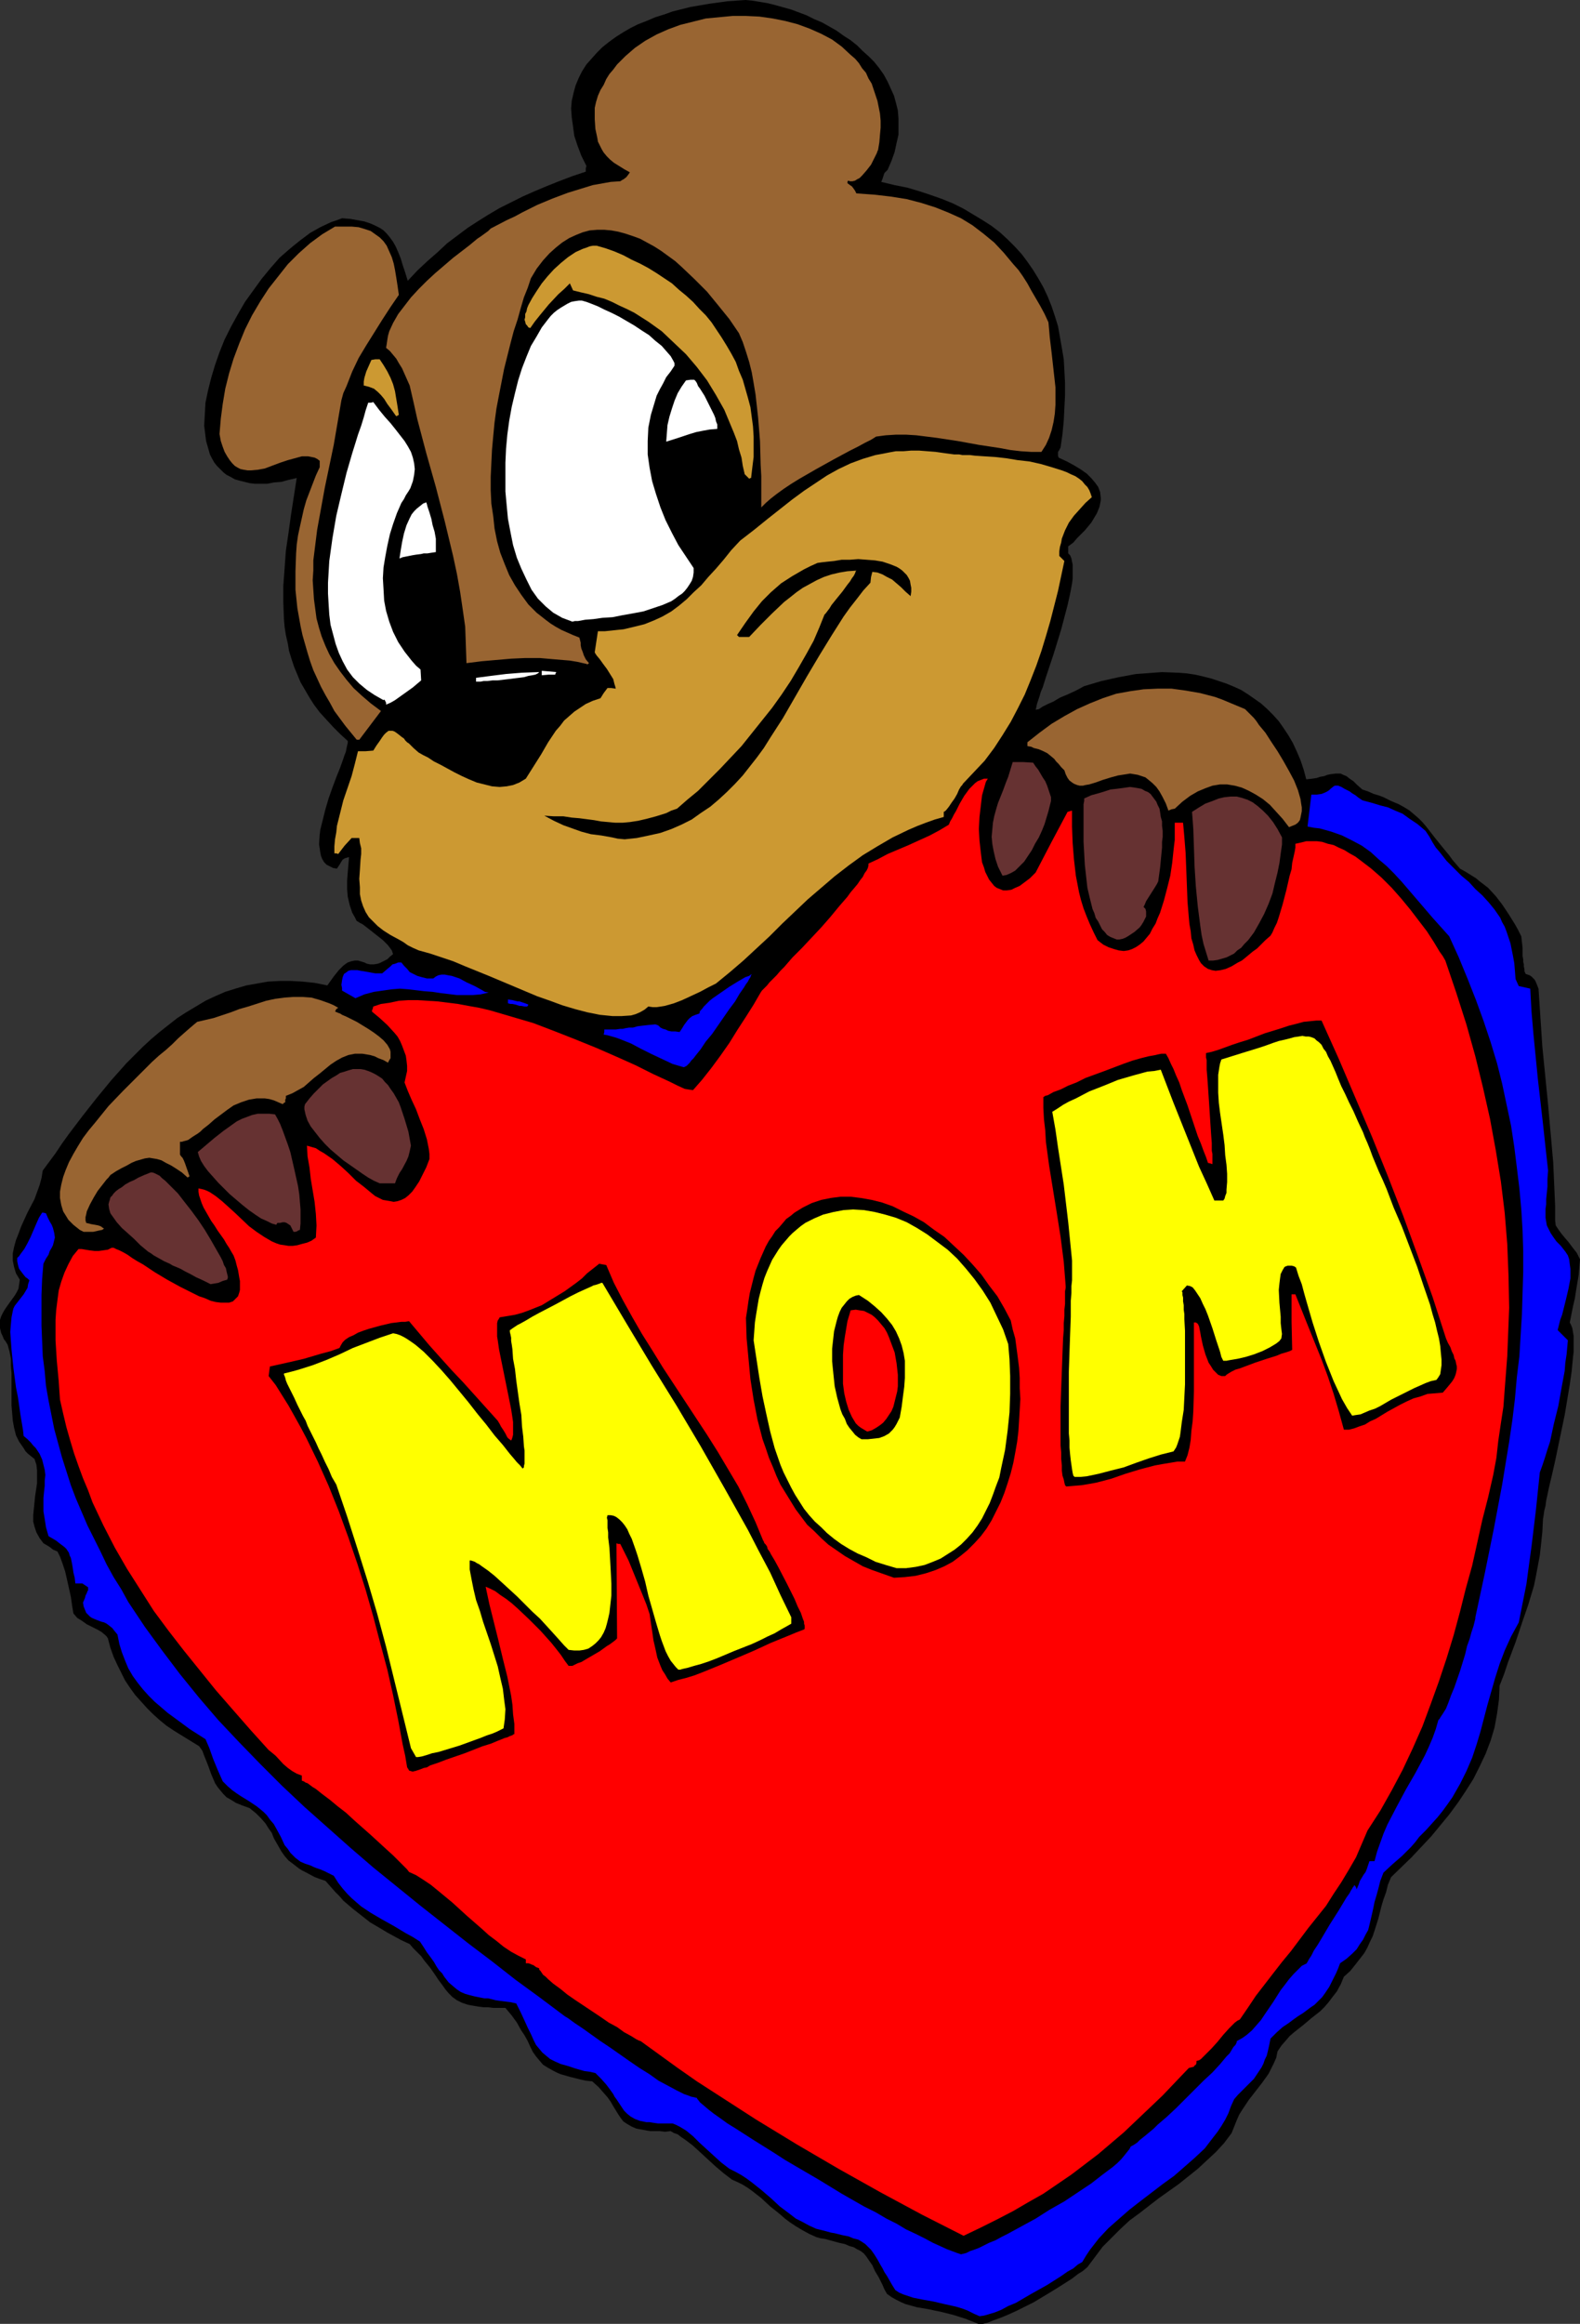 <?xml version="1.0" encoding="UTF-8" standalone="no"?>
<svg
   version="1.0"
   width="105.874mm"
   height="155.668mm"
   id="svg34"
   sodipodi:docname="Bear - Mom.wmf"
   xmlns:inkscape="http://www.inkscape.org/namespaces/inkscape"
   xmlns:sodipodi="http://sodipodi.sourceforge.net/DTD/sodipodi-0.dtd"
   xmlns="http://www.w3.org/2000/svg"
   xmlns:svg="http://www.w3.org/2000/svg">
  <rect width="100%" height="100%" fill="#333333" stroke="none"/>
  <sodipodi:namedview
     id="namedview34"
     pagecolor="#ffffff"
     bordercolor="#000000"
     borderopacity="0.25"
     inkscape:showpageshadow="2"
     inkscape:pageopacity="0.0"
     inkscape:pagecheckerboard="0"
     inkscape:deskcolor="#d1d1d1"
     inkscape:document-units="mm" />
  <defs
     id="defs1">
    <pattern
       id="WMFhbasepattern"
       patternUnits="userSpaceOnUse"
       width="6"
       height="6"
       x="0"
       y="0" />
  </defs>
  <path
     style="fill:#000000;fill-opacity:1;fill-rule:evenodd;stroke:none"
     d="m 247.754,588.353 -1.616,-0.646 -1.616,-0.646 -3.071,-0.97 -3.232,-0.808 -1.616,-0.323 -1.455,-0.323 -2.909,-0.485 -2.909,-0.808 -1.131,-0.485 -1.293,-0.646 -1.131,-0.646 -1.131,-0.808 -0.646,-1.131 -0.485,-1.131 -0.485,-0.97 -0.485,-0.97 -0.97,-1.616 -0.646,-1.454 -0.808,-1.131 -0.646,-0.97 -0.646,-0.808 -0.808,-0.646 -0.97,-0.485 -0.808,-0.485 -1.131,-0.323 -1.131,-0.485 -1.455,-0.323 -1.778,-0.485 -1.778,-0.485 -1.131,-0.162 -1.131,-0.323 -1.778,-0.808 -1.778,-0.97 -1.616,-0.97 -1.455,-0.97 -1.293,-0.97 -1.293,-1.131 -2.424,-1.939 -2.263,-2.101 -2.263,-1.778 -1.131,-0.808 -1.293,-0.808 -1.293,-0.646 -1.455,-0.646 -2.101,-1.616 -2.101,-1.778 -1.939,-1.778 -2.101,-1.939 -1.778,-1.616 -1.939,-1.454 -0.97,-0.646 -0.808,-0.646 -0.97,-0.323 -0.808,-0.485 -1.455,0.162 -1.293,-0.162 h -1.293 -1.131 l -0.97,-0.162 -0.808,-0.162 -0.97,-0.162 -0.808,-0.162 -1.131,-0.485 -1.131,-0.646 -0.97,-0.646 -0.646,-0.808 -0.646,-0.97 -1.293,-2.101 -0.646,-1.131 -0.808,-1.131 -1.131,-1.293 -1.131,-1.293 -1.616,-1.454 -1.616,-0.162 -1.455,-0.323 -1.293,-0.323 -1.293,-0.323 -1.131,-0.323 -1.131,-0.323 -0.808,-0.323 -0.97,-0.485 -1.455,-0.808 -1.293,-0.808 -0.97,-1.131 -0.808,-0.97 -0.808,-1.131 -0.646,-1.293 -0.646,-1.454 -0.808,-1.454 -0.97,-1.454 -0.97,-1.778 -1.293,-1.778 -0.808,-0.97 -0.808,-0.97 h -1.616 -1.455 l -1.293,-0.162 h -1.131 l -1.293,-0.162 -0.97,-0.162 -0.97,-0.162 -0.808,-0.162 -1.455,-0.485 -1.293,-0.646 -1.131,-0.808 -0.97,-0.97 -0.808,-0.97 -0.808,-1.131 -0.97,-1.293 -0.97,-1.454 -1.131,-1.616 -1.455,-1.778 -0.808,-1.131 -0.97,-0.97 -0.97,-0.97 -0.97,-1.131 -2.101,-0.97 -1.778,-0.97 -1.778,-0.97 -1.616,-0.97 -2.747,-1.616 -2.263,-1.778 -2.263,-1.778 -2.263,-1.939 -0.97,-1.131 -1.131,-1.131 -1.131,-1.293 -1.293,-1.454 -1.455,-0.485 -1.293,-0.485 -2.101,-1.131 -0.97,-0.485 -0.808,-0.485 -1.455,-1.131 -1.293,-0.97 -0.97,-1.131 -0.808,-1.131 -0.646,-1.131 -0.646,-1.131 -0.646,-1.131 -0.485,-1.293 -0.808,-1.131 -0.808,-1.293 -1.131,-1.293 -1.293,-1.293 -1.616,-1.293 -1.778,-0.646 -1.616,-0.646 -1.293,-0.808 -1.131,-0.646 -0.808,-0.808 -0.808,-0.97 -0.646,-0.808 -0.646,-0.97 -0.97,-2.262 -0.808,-2.262 -0.97,-2.424 -0.485,-1.293 -0.808,-1.131 -2.101,-1.293 -2.101,-1.293 -2.101,-1.293 -1.939,-1.293 -1.778,-1.454 -1.616,-1.454 -1.616,-1.616 -1.455,-1.616 -1.455,-1.616 -1.293,-1.778 -1.293,-1.939 -0.97,-1.939 -0.97,-1.939 -0.97,-2.101 -0.808,-2.262 -0.646,-2.424 -0.323,-0.485 -0.323,-0.323 -0.97,-0.808 -1.131,-0.646 -1.293,-0.646 -1.293,-0.646 -1.131,-0.808 -1.293,-0.808 -0.97,-1.131 -0.323,-1.939 -0.323,-2.262 -0.97,-4.363 -0.485,-2.101 -0.646,-1.939 -0.646,-1.778 -0.323,-0.646 -0.323,-0.646 -1.131,-0.485 -0.808,-0.646 -0.808,-0.485 -0.808,-0.485 -0.485,-0.646 -0.485,-0.646 -0.808,-1.454 -0.485,-1.454 -0.323,-1.293 v -1.616 l 0.162,-1.616 0.323,-3.232 0.485,-3.232 v -1.616 -1.616 l -0.162,-1.454 -0.485,-1.454 -0.808,-0.646 -0.808,-0.646 -0.646,-0.646 -0.485,-0.808 -1.131,-1.616 -0.808,-1.616 -0.485,-1.939 -0.323,-1.778 -0.162,-1.939 -0.162,-1.939 v -4.04 -4.04 l -0.162,-1.939 v -1.778 L 2.424,342.25 1.939,340.472 1.455,339.665 0.97,339.018 0.646,338.21 0.323,337.564 0,336.271 v -1.131 -0.97 l 0.323,-0.97 0.485,-0.97 0.485,-0.808 1.131,-1.616 1.293,-1.778 0.485,-0.808 0.485,-0.97 0.162,-1.131 0.162,-1.131 -0.485,-0.808 -0.485,-0.808 -0.485,-1.616 -0.323,-1.616 v -1.778 l 0.323,-1.616 0.485,-1.778 0.646,-1.616 0.646,-1.778 1.616,-3.555 1.778,-3.393 0.646,-1.778 0.646,-1.778 0.485,-1.778 0.323,-1.939 3.232,-4.363 1.616,-2.424 1.616,-2.262 3.555,-4.686 3.555,-4.525 3.717,-4.525 3.879,-4.363 4.202,-4.201 2.101,-1.939 2.101,-1.778 2.263,-1.778 2.263,-1.778 2.263,-1.454 2.424,-1.454 2.424,-1.454 2.424,-1.131 2.586,-1.131 2.586,-0.808 2.747,-0.808 2.747,-0.485 2.747,-0.485 2.909,-0.162 h 2.909 l 2.909,0.162 3.071,0.323 3.232,0.646 0.808,-1.131 0.808,-1.131 0.646,-0.808 0.646,-0.808 0.646,-0.646 0.485,-0.485 0.646,-0.485 0.485,-0.323 0.485,-0.162 0.485,-0.162 0.808,-0.162 h 0.808 l 1.616,0.485 0.646,0.323 0.808,0.162 h 0.97 l 0.97,-0.162 0.485,-0.162 0.646,-0.323 0.646,-0.323 0.646,-0.323 0.646,-0.646 0.808,-0.646 -0.162,-0.485 -0.162,-0.485 -0.485,-0.646 -0.485,-0.646 -1.293,-1.293 -3.071,-2.424 -1.455,-1.131 -0.646,-0.485 -0.646,-0.323 -0.485,-0.323 -0.323,-0.162 -0.485,-0.97 -0.646,-1.131 -0.323,-0.97 -0.323,-0.97 -0.485,-2.101 -0.162,-1.939 v -2.101 l 0.162,-2.101 0.162,-1.939 0.162,-1.939 -0.646,0.162 -0.485,0.162 -0.485,0.323 -0.323,0.485 -0.485,0.808 -0.646,0.97 -0.97,-0.162 -0.97,-0.485 -0.646,-0.323 -0.646,-0.646 -0.485,-0.808 -0.323,-0.808 -0.162,-0.808 -0.162,-1.131 -0.162,-0.97 0.162,-2.424 0.162,-1.293 0.646,-2.585 0.646,-2.585 0.808,-2.747 0.97,-2.747 0.97,-2.585 0.97,-2.424 0.808,-2.262 0.323,-0.97 0.323,-0.808 0.162,-0.808 0.162,-0.808 0.162,-0.646 v -0.485 l -1.939,-1.778 -1.778,-1.778 -1.778,-1.939 -1.616,-1.778 -1.455,-1.939 -1.131,-1.778 -1.131,-1.939 -1.131,-1.939 -0.808,-1.939 -0.808,-1.939 -0.646,-1.939 -0.646,-2.101 -0.323,-1.939 -0.485,-2.101 -0.323,-2.101 -0.162,-1.939 -0.162,-4.201 v -4.201 l 0.323,-4.363 0.323,-4.525 0.646,-4.363 0.646,-4.686 1.455,-9.372 -2.101,0.485 -1.778,0.485 -1.939,0.162 -1.616,0.323 h -1.616 -1.616 l -1.293,-0.162 -1.293,-0.323 -1.293,-0.323 -1.131,-0.323 -1.131,-0.646 -0.97,-0.485 -0.808,-0.646 -0.808,-0.808 -0.808,-0.808 -0.646,-0.808 -0.646,-1.131 -0.485,-0.97 -0.323,-1.131 -0.323,-1.131 -0.323,-1.131 -0.162,-1.293 -0.323,-2.585 0.162,-2.909 0.162,-2.909 0.646,-3.07 0.808,-3.232 0.97,-3.232 1.131,-3.232 1.293,-3.232 1.616,-3.232 1.778,-3.232 1.778,-3.07 2.101,-2.909 2.101,-2.909 2.263,-2.747 2.263,-2.585 2.586,-2.262 2.586,-2.101 2.586,-1.939 2.586,-1.454 2.747,-1.293 1.455,-0.485 1.293,-0.485 2.101,0.162 1.778,0.323 1.778,0.323 1.455,0.485 1.131,0.485 1.293,0.646 0.97,0.646 0.808,0.808 0.808,0.97 0.808,1.131 0.646,1.131 0.646,1.454 0.646,1.616 0.485,1.616 0.646,1.939 0.646,2.101 2.424,-2.585 2.586,-2.424 2.586,-2.262 2.424,-2.262 2.586,-1.939 2.586,-1.939 2.747,-1.778 2.586,-1.616 2.747,-1.616 2.909,-1.454 2.909,-1.454 2.909,-1.293 3.071,-1.293 3.232,-1.293 3.394,-1.293 3.394,-1.131 v -0.808 l 0.162,-0.646 -1.293,-2.585 -0.97,-2.585 -0.808,-2.424 -0.323,-2.424 -0.323,-2.262 -0.162,-2.262 0.162,-1.939 0.485,-2.101 0.485,-1.778 0.808,-1.939 0.808,-1.616 1.131,-1.778 1.293,-1.454 1.293,-1.454 1.455,-1.454 1.616,-1.293 1.778,-1.293 1.778,-1.131 1.939,-1.131 1.939,-0.97 2.101,-0.808 2.263,-0.97 2.101,-0.646 2.263,-0.808 4.525,-1.131 4.687,-0.808 4.687,-0.646 L 188.765,0 l 1.778,0.162 1.939,0.323 1.939,0.323 1.939,0.485 4.04,1.131 3.879,1.454 1.939,0.97 1.939,0.808 3.717,2.101 1.778,1.293 1.778,1.131 1.616,1.293 1.455,1.454 1.455,1.293 1.455,1.454 1.293,1.616 1.131,1.616 0.97,1.778 0.808,1.778 0.808,1.778 0.485,1.778 0.485,1.939 0.162,2.101 v 1.939 2.101 l -0.485,2.101 -0.485,2.262 -0.808,2.262 -0.97,2.262 -0.485,0.485 -0.323,0.323 -0.162,0.485 -0.162,0.485 -0.162,0.485 -0.323,0.808 3.394,0.808 3.232,0.646 3.232,0.97 2.909,0.97 2.747,0.97 2.747,1.131 2.586,1.293 2.424,1.454 2.424,1.454 2.263,1.454 2.101,1.616 1.939,1.778 1.778,1.778 1.778,1.939 1.455,1.939 1.455,2.101 1.293,2.101 1.293,2.262 1.131,2.424 0.97,2.424 0.808,2.424 0.808,2.585 0.485,2.747 0.485,2.747 0.485,2.909 0.162,2.909 0.162,3.07 v 3.07 l -0.162,3.232 -0.162,3.232 -0.323,3.393 -0.485,3.393 -0.323,0.646 -0.323,0.485 v 0.646 0.323 l 0.162,0.485 2.101,0.97 1.778,0.97 1.616,0.97 1.616,1.131 1.131,1.131 0.97,1.131 0.808,1.131 0.485,1.293 0.162,1.454 v 0.646 l -0.162,0.808 -0.162,0.808 -0.323,0.808 -0.323,0.808 -0.485,0.808 -0.485,0.808 -0.485,0.808 -1.616,1.939 -0.97,0.97 -0.97,0.97 -0.97,1.131 -1.293,0.97 v 1.778 l 0.485,0.485 0.323,0.808 0.162,0.808 0.162,0.808 v 1.131 1.131 1.131 l -0.162,1.293 -0.485,2.585 -0.646,2.909 -0.808,3.07 -0.808,3.07 -1.939,6.302 -0.97,2.909 -0.97,2.909 -0.808,2.585 -0.485,1.131 -0.323,1.131 -0.323,0.97 -0.323,0.97 -0.162,0.808 -0.162,0.646 0.808,-0.162 0.97,-0.646 1.293,-0.646 1.455,-0.646 1.616,-0.97 1.939,-0.808 2.101,-0.97 2.101,-1.131 4.364,-1.293 4.364,-0.97 4.364,-0.808 2.263,-0.162 2.101,-0.162 2.263,-0.162 4.202,0.162 2.101,0.162 2.101,0.323 2.101,0.485 1.939,0.485 1.939,0.646 1.939,0.646 1.939,0.808 1.778,0.808 1.778,1.131 1.616,1.131 1.616,1.131 1.616,1.454 1.455,1.454 1.455,1.616 1.131,1.616 1.293,1.939 1.131,1.939 0.97,2.101 0.97,2.262 0.808,2.424 0.646,2.424 1.455,-0.162 1.131,-0.162 0.97,-0.323 0.97,-0.162 0.808,-0.323 0.808,-0.162 1.293,-0.162 h 0.646 0.646 l 0.646,0.323 0.808,0.323 0.808,0.646 0.97,0.646 0.97,0.97 1.293,1.131 1.455,0.485 1.455,0.646 1.131,0.323 1.293,0.485 1.939,0.97 1.939,0.808 1.455,0.808 1.293,0.808 1.131,0.97 1.131,0.97 0.97,0.97 0.97,1.131 1.131,1.454 1.131,1.454 1.293,1.616 1.455,1.778 0.808,0.97 0.808,1.131 0.97,1.131 0.97,1.131 1.455,0.808 1.293,0.808 1.293,0.808 0.97,0.808 2.101,1.616 1.939,2.101 1.616,2.101 1.616,2.424 1.616,2.585 0.808,1.454 0.808,1.616 0.162,1.454 0.162,1.454 v 1.131 0.97 l 0.162,0.808 v 0.646 l 0.162,0.646 v 0.485 l 0.162,0.808 v 0.485 l 0.323,0.646 0.97,0.323 0.485,0.323 0.485,0.485 0.323,0.323 0.323,0.646 0.323,0.808 0.323,0.808 0.485,7.433 0.485,7.272 1.455,14.705 0.646,7.272 0.646,7.272 0.323,7.272 0.162,3.717 v 3.717 l 0.162,1.293 0.646,0.97 0.808,1.131 0.808,0.97 0.97,1.131 0.97,1.293 1.131,1.454 0.808,1.616 -0.162,1.939 -0.162,1.939 -0.646,3.878 -0.323,2.101 -0.485,2.101 -0.808,4.04 0.323,0.646 0.323,0.808 0.162,0.97 0.162,0.97 v 1.293 1.293 1.454 l -0.162,1.454 -0.162,1.616 -0.162,1.778 -0.485,3.393 -0.646,3.878 -0.646,3.878 -1.616,7.756 -0.808,3.878 -0.808,3.555 -0.808,3.393 -0.323,1.616 -0.323,1.454 -0.162,1.293 -0.323,1.293 -0.162,1.131 -0.162,0.97 -0.162,3.232 -0.323,3.07 -0.323,2.909 -0.485,2.585 -0.485,2.585 -0.485,2.424 -1.455,4.848 -1.616,4.686 -0.808,2.424 -0.808,2.424 -0.97,2.585 -0.97,2.585 -0.97,2.909 -1.131,2.909 -0.162,3.555 -0.485,3.555 -0.646,3.555 -0.97,3.232 -1.293,3.393 -1.455,3.07 -1.616,3.232 -1.939,3.07 -1.939,2.909 -2.263,3.07 -2.263,2.747 -2.263,2.747 -2.586,2.747 -2.424,2.585 -5.172,5.009 -0.808,1.939 -0.485,1.939 -0.646,1.778 -0.485,1.616 -0.808,3.232 -0.97,3.07 -0.485,1.454 -0.646,1.293 -0.646,1.454 -0.808,1.454 -1.131,1.454 -1.131,1.454 -1.293,1.616 -1.616,1.454 -0.808,1.939 -0.97,1.778 -1.131,1.454 -0.97,1.293 -0.97,1.131 -1.131,1.131 -2.263,1.778 -2.101,1.778 -2.263,1.778 -1.131,0.97 -0.97,1.131 -1.131,1.293 -0.97,1.454 -0.323,1.616 -0.646,1.454 -0.646,1.293 -0.646,1.293 -1.616,2.262 -3.394,4.363 -1.616,2.424 -0.808,1.293 -0.646,1.454 -0.646,1.616 -0.646,1.616 -1.939,2.585 -2.101,2.262 -2.263,2.101 -2.263,2.101 -2.424,1.939 -2.424,1.939 -5.01,3.555 -5.01,3.878 -2.424,1.778 -2.263,2.101 -2.263,2.262 -2.263,2.262 -1.939,2.585 -1.939,2.585 -1.131,0.97 -1.293,0.808 -1.455,1.131 -1.778,1.131 -1.778,1.131 -2.101,1.293 -4.04,2.424 -4.202,2.101 -2.101,0.97 -1.939,0.808 -1.778,0.646 -1.616,0.646 -1.293,0.323 h -0.646 z"
     id="path1" />
  <path
     style="fill:#0000ff;fill-opacity:1;fill-rule:evenodd;stroke:none"
     d="m 248.077,586.414 -1.455,-0.646 -1.616,-0.808 -1.293,-0.485 -1.616,-0.485 -2.909,-0.646 -2.747,-0.646 -2.747,-0.485 -2.424,-0.485 -2.424,-0.808 -1.131,-0.485 -0.97,-0.646 -0.808,-1.293 -0.646,-1.131 -0.646,-1.131 -0.646,-0.97 -0.485,-0.97 -0.485,-0.808 -0.808,-1.454 -0.808,-1.293 -0.808,-1.131 -0.808,-0.808 -0.646,-0.646 -0.97,-0.646 -0.808,-0.485 -1.293,-0.323 -1.131,-0.485 -1.616,-0.323 -1.939,-0.485 -0.97,-0.162 -1.131,-0.323 -1.293,-0.323 -1.293,-0.323 -1.778,-0.808 -1.778,-0.97 -1.616,-0.808 -1.455,-1.131 -1.293,-0.97 -1.293,-0.97 -2.263,-2.101 -2.263,-1.939 -2.424,-1.939 -1.293,-0.97 -1.455,-0.97 -1.455,-0.808 -1.616,-0.808 -2.101,-1.616 -1.778,-1.616 -3.717,-3.393 -1.616,-1.616 -1.778,-1.454 -1.616,-0.97 -0.97,-0.485 -0.808,-0.323 h -1.293 -1.293 -1.131 l -1.131,-0.162 -0.97,-0.162 h -0.808 l -1.616,-0.323 -1.293,-0.485 -1.131,-0.646 -0.808,-0.646 -0.808,-0.808 -0.646,-0.97 -0.646,-0.97 -0.646,-0.97 -0.485,-0.646 -0.323,-0.646 -0.808,-1.131 -0.97,-1.293 -1.293,-1.454 -1.455,-1.454 -1.455,-0.323 -1.293,-0.162 -2.263,-0.646 -1.939,-0.646 -1.778,-0.485 -1.455,-0.646 -1.293,-0.646 -0.97,-0.808 -0.97,-0.808 -0.808,-0.97 -0.808,-0.97 -0.646,-1.293 -0.646,-1.454 -0.808,-1.616 -0.808,-1.778 -0.97,-2.101 -1.131,-2.262 -1.455,-0.323 -1.293,-0.162 -1.293,-0.162 -1.131,-0.162 -1.939,-0.485 h -0.97 l -0.808,-0.162 -1.616,-0.323 -1.293,-0.323 -1.131,-0.323 -1.131,-0.485 -0.97,-0.646 -0.97,-0.808 -1.131,-0.97 -1.131,-1.454 -0.485,-0.808 -0.808,-0.808 -0.646,-0.97 -0.646,-1.131 -0.808,-1.131 -0.97,-1.293 -0.808,-1.293 -0.97,-1.454 -1.778,-1.131 -1.778,-0.97 -1.616,-0.97 -1.616,-0.97 -1.455,-0.808 -1.455,-0.808 -2.747,-1.616 -2.424,-1.616 -1.131,-0.97 -1.293,-1.131 -1.131,-1.131 -1.131,-1.293 -1.131,-1.454 -1.131,-1.778 -1.293,-0.646 -0.97,-0.485 -1.131,-0.485 -0.97,-0.323 -0.808,-0.323 -0.646,-0.323 -1.455,-0.485 -1.131,-0.485 -0.646,-0.485 -0.646,-0.485 -0.485,-0.485 -0.808,-0.808 -0.646,-0.97 -0.808,-0.97 -0.97,-2.101 -0.97,-1.778 -0.808,-1.454 -0.97,-1.131 -0.808,-1.131 -0.808,-0.808 -0.97,-0.808 -0.808,-0.646 -1.939,-1.293 -2.101,-1.293 -0.97,-0.646 -1.131,-0.808 -1.131,-0.97 -1.293,-1.293 -0.646,-1.454 -0.646,-1.454 -1.131,-2.747 -0.97,-2.747 -0.485,-1.131 -0.485,-1.131 -4.04,-2.585 -3.717,-2.747 -1.778,-1.293 -3.394,-2.909 -1.455,-1.454 -1.455,-1.616 -1.293,-1.616 -1.293,-1.778 -1.131,-1.939 -0.808,-1.939 -0.808,-2.101 -0.646,-2.101 -0.485,-2.424 -0.808,-0.97 -0.485,-0.646 -0.808,-0.646 -0.646,-0.485 -0.646,-0.323 -0.646,-0.162 -1.293,-0.485 -1.131,-0.485 -0.485,-0.323 -0.485,-0.485 -0.485,-0.485 -0.323,-0.808 -0.323,-0.808 -0.162,-0.97 0.485,-1.131 0.162,-0.646 0.323,-0.646 0.162,-0.485 0.162,-0.162 v -0.323 -0.485 l -0.485,-0.323 -0.485,-0.323 -0.485,-0.323 h -0.323 -1.455 l -0.162,-1.454 -0.323,-1.293 -0.162,-1.131 -0.162,-0.97 -0.162,-0.808 -0.162,-0.808 -0.323,-0.646 -0.162,-0.646 -0.646,-0.97 -0.485,-0.485 -0.646,-0.485 -0.646,-0.485 -0.808,-0.646 -0.808,-0.485 -1.131,-0.646 -0.646,-2.262 -0.323,-2.101 -0.323,-1.939 v -1.778 -1.616 l 0.162,-1.616 0.162,-1.454 v -1.293 l 0.162,-1.454 -0.162,-1.293 -0.323,-1.293 -0.323,-1.293 -0.646,-1.454 -0.97,-1.454 -0.646,-0.646 -0.646,-0.808 -0.808,-0.808 -0.97,-0.808 -0.162,-1.454 -0.323,-1.939 -0.323,-1.939 -0.323,-2.262 -0.323,-2.262 -0.485,-2.424 -0.646,-4.848 -0.485,-4.686 -0.162,-2.262 -0.162,-2.262 0.162,-1.939 0.162,-1.778 0.323,-1.616 0.162,-0.646 0.323,-0.646 1.131,-1.454 1.131,-1.454 0.485,-0.808 0.485,-0.808 0.162,-0.97 0.323,-0.97 L 6.949,323.667 6.465,323.344 5.818,322.536 5.333,321.89 4.848,321.243 4.687,320.758 4.525,320.112 4.364,319.304 v -0.808 l 0.485,-0.485 0.323,-0.485 0.97,-1.293 0.808,-1.454 0.808,-1.616 1.455,-3.393 0.646,-1.454 0.808,-1.293 h 0.323 l 0.646,0.162 0.485,1.131 0.485,0.97 0.485,0.808 0.323,0.808 0.162,0.646 0.162,0.646 0.162,1.131 -0.162,0.646 -0.162,0.646 -0.162,0.646 -0.323,0.646 -0.485,0.808 -0.323,0.97 -0.646,0.97 -0.646,1.293 -0.323,3.878 -0.162,4.04 v 3.878 3.878 l 0.162,3.878 0.162,3.878 0.485,3.717 0.323,3.717 0.646,3.717 1.455,7.272 0.97,3.555 0.97,3.555 1.131,3.555 1.131,3.555 1.293,3.393 1.455,3.393 1.455,3.393 1.616,3.232 1.616,3.232 1.616,3.393 1.778,3.232 1.939,3.07 1.778,3.232 4.202,6.302 4.364,5.979 4.525,5.979 4.848,5.979 4.848,5.656 5.333,5.656 5.333,5.494 5.495,5.494 5.656,5.332 5.818,5.171 5.818,5.171 5.818,5.009 5.98,4.848 5.98,4.848 12.121,9.534 5.98,4.525 5.98,4.686 5.98,4.363 5.818,4.363 0.646,0.485 0.808,0.485 1.778,1.293 1.939,1.293 2.263,1.616 2.263,1.616 2.424,1.616 4.848,3.393 2.586,1.778 2.586,1.616 2.263,1.616 2.424,1.293 2.101,1.131 1.939,0.97 0.97,0.323 0.808,0.323 0.808,0.162 0.646,0.162 0.162,0.323 0.162,0.162 0.485,0.646 0.97,0.808 1.131,0.97 1.455,1.131 1.616,1.131 1.778,1.293 2.101,1.293 2.263,1.454 2.263,1.454 2.586,1.616 2.586,1.616 2.747,1.778 2.747,1.616 5.818,3.393 5.818,3.555 5.656,3.232 2.909,1.454 2.747,1.616 2.586,1.293 2.424,1.454 2.424,1.131 2.263,1.131 2.101,1.131 1.778,0.808 1.778,0.808 1.293,0.485 1.293,0.485 0.485,0.162 0.485,0.162 0.646,-0.162 0.646,-0.162 0.97,-0.485 0.97,-0.323 1.293,-0.485 1.293,-0.646 1.293,-0.646 1.616,-0.646 1.455,-0.808 1.616,-0.808 3.555,-1.939 3.555,-1.939 3.555,-2.262 3.717,-2.101 3.394,-2.262 3.394,-2.262 1.455,-1.131 1.455,-1.131 1.293,-0.97 1.293,-0.97 1.131,-0.97 0.97,-0.97 0.808,-0.97 0.646,-0.808 0.646,-0.808 0.323,-0.646 0.323,-0.162 0.323,-0.162 0.485,-0.323 0.485,-0.323 0.646,-0.646 0.808,-0.646 0.808,-0.646 0.97,-0.808 0.97,-0.808 0.97,-0.97 2.263,-1.939 2.424,-2.262 2.263,-2.262 4.687,-4.686 2.263,-2.101 1.939,-2.101 0.808,-0.97 0.808,-0.97 0.808,-0.808 0.485,-0.808 0.485,-0.808 0.485,-0.485 0.323,-0.646 v -0.323 l 1.455,-0.808 1.131,-0.808 1.293,-1.131 1.131,-1.293 1.131,-1.293 0.97,-1.454 2.101,-3.07 1.939,-3.07 1.131,-1.454 0.97,-1.293 1.131,-1.293 1.131,-1.131 0.97,-0.97 1.293,-0.646 v -0.162 l 0.162,-0.162 0.162,-0.323 0.162,-0.323 0.323,-0.485 0.323,-0.485 0.646,-1.293 0.97,-1.454 0.97,-1.616 2.101,-3.555 2.263,-3.555 0.97,-1.616 0.97,-1.616 0.808,-1.131 0.323,-0.646 0.323,-0.485 0.162,-0.323 0.162,-0.162 0.162,-0.323 h 0.162 l 0.323,0.485 0.162,0.485 0.485,-1.131 0.323,-0.97 0.97,-1.616 0.485,-0.646 0.323,-0.808 0.323,-0.97 0.323,-0.97 h 1.293 l 0.646,-2.424 0.808,-2.262 0.808,-2.262 0.97,-2.262 2.263,-4.363 2.424,-4.525 2.424,-4.201 2.424,-4.525 0.97,-2.101 0.97,-2.262 0.808,-2.262 0.646,-2.262 0.323,-0.323 0.162,-0.323 0.646,-0.97 0.808,-1.293 0.646,-1.616 0.646,-1.778 0.808,-1.939 1.455,-4.201 1.293,-4.201 0.485,-2.101 0.646,-1.778 0.485,-1.778 0.485,-1.454 0.323,-1.293 0.162,-0.646 v -0.323 l 2.424,-11.311 2.263,-11.15 2.101,-11.15 1.778,-10.827 0.808,-5.494 0.646,-5.333 0.485,-5.494 0.646,-5.332 0.323,-5.333 0.323,-5.333 0.162,-5.333 0.162,-5.332 v -5.333 l -0.162,-5.171 -0.323,-5.333 -0.485,-5.333 -0.646,-5.333 -0.646,-5.171 -0.808,-5.333 -1.131,-5.332 -1.131,-5.333 -1.293,-5.171 -1.616,-5.332 -1.778,-5.333 -1.939,-5.333 -2.101,-5.333 -2.263,-5.494 -2.424,-5.333 -4.202,-4.686 -1.939,-2.262 -1.939,-2.262 -3.879,-4.525 -1.939,-2.101 -1.939,-1.939 -2.101,-1.778 -1.939,-1.778 -2.263,-1.616 -2.424,-1.293 -2.586,-1.293 -2.747,-0.97 -2.909,-0.808 -1.455,-0.162 -1.616,-0.323 0.485,-4.04 0.485,-4.04 h 0.808 0.646 l 1.131,-0.162 0.808,-0.323 0.646,-0.323 0.485,-0.323 0.323,-0.323 0.808,-0.646 0.323,-0.162 h 0.323 0.485 l 0.808,0.323 0.808,0.485 0.646,0.323 0.646,0.323 0.646,0.485 0.808,0.485 0.808,0.646 0.97,0.646 2.424,0.646 2.101,0.646 1.939,0.485 1.778,0.808 1.939,0.808 1.778,1.293 0.97,0.646 0.97,0.646 0.97,0.808 1.131,0.97 0.97,1.454 0.808,1.454 0.808,1.293 0.97,1.131 1.778,2.262 1.939,1.939 1.778,1.778 1.939,1.616 1.616,1.778 1.778,1.616 1.616,1.778 1.455,1.778 1.455,2.101 0.485,1.131 0.646,1.131 0.485,1.293 0.485,1.454 0.485,1.454 0.323,1.616 0.323,1.616 0.323,1.778 0.162,1.939 0.162,2.101 0.808,1.778 2.909,0.646 0.323,5.817 0.485,5.656 1.131,11.473 0.646,5.656 0.646,5.656 0.646,5.979 0.646,5.817 -0.162,2.101 v 1.939 l -0.162,1.616 -0.162,1.616 v 1.293 l -0.162,1.131 v 2.262 l 0.162,0.97 0.162,0.97 0.485,0.97 0.485,0.97 0.646,0.97 0.808,1.131 1.131,1.131 1.131,1.454 0.646,0.97 0.323,0.97 0.162,1.293 0.162,1.131 v 1.293 1.131 l -0.485,2.585 -0.646,2.747 -0.646,2.585 -0.323,1.293 -0.485,1.293 -0.646,2.585 1.293,1.293 1.293,1.293 -0.162,1.778 -0.162,1.778 -0.323,2.101 -0.162,2.101 -0.808,4.363 -0.808,4.525 -1.131,4.525 -0.97,4.525 -0.646,1.939 -0.646,2.101 -0.646,1.939 -0.646,1.778 -0.97,9.372 -1.131,9.372 -0.646,4.686 -0.646,4.848 -0.97,4.848 -0.97,4.848 -1.939,3.555 -1.616,3.555 -1.293,3.393 -1.131,3.555 -0.97,3.393 -0.97,3.393 -1.778,6.787 -0.97,3.232 -1.131,3.393 -1.455,3.393 -1.616,3.232 -1.939,3.393 -1.131,1.616 -1.293,1.778 -1.293,1.616 -1.455,1.616 -1.455,1.616 -1.778,1.778 -0.97,1.293 -1.131,1.293 -2.263,2.262 -2.424,2.101 -2.263,2.101 -0.808,2.101 -0.485,1.939 -0.485,1.778 -0.485,1.616 -0.323,1.616 -0.323,1.454 -0.646,2.747 -0.323,1.293 -0.646,1.131 -0.646,1.293 -0.808,1.131 -0.808,1.293 -1.131,1.131 -1.455,1.293 -1.616,1.131 -0.485,1.293 -0.485,1.131 -0.97,1.939 -0.808,1.616 -0.97,1.454 -0.808,1.131 -0.97,0.97 -0.97,0.97 -0.97,0.646 -1.939,1.454 -1.293,0.808 -1.131,0.808 -1.293,0.97 -1.455,0.97 -1.455,1.293 -1.616,1.616 -0.323,1.616 -0.323,1.454 -0.323,1.293 -0.485,0.97 -0.323,0.97 -0.485,0.97 -0.97,1.454 -0.97,1.454 -1.455,1.454 -0.808,0.808 -0.808,0.808 -0.485,0.485 -0.485,0.485 -0.97,1.131 -0.808,1.778 -0.646,1.778 -0.808,1.616 -0.97,1.616 -0.97,1.454 -1.131,1.454 -2.101,2.747 -2.586,2.424 -2.586,2.262 -2.586,2.262 -2.909,2.101 -2.747,2.101 -2.747,2.101 -2.909,2.262 -2.586,2.262 -2.747,2.424 -2.424,2.585 -2.263,2.909 -0.97,1.454 -0.97,1.616 -1.131,0.646 -1.131,0.97 -1.455,0.808 -1.616,1.131 -1.778,1.131 -1.778,1.131 -4.04,2.262 -3.879,2.262 -1.939,0.808 -1.778,0.97 -1.616,0.646 -1.616,0.485 -1.131,0.323 z"
     id="path2" />
  <path
     style="fill:#ff0000;fill-opacity:1;fill-rule:evenodd;stroke:none"
     d="m 244.037,566.054 -10.505,-5.333 -10.505,-5.656 -10.666,-5.979 -10.505,-6.14 -10.343,-6.302 -10.02,-6.464 -5.01,-3.232 -4.848,-3.393 -4.687,-3.393 -4.687,-3.393 -0.485,-0.162 -0.646,-0.323 -1.293,-0.808 -1.778,-0.97 -1.778,-1.293 -2.101,-1.131 -2.101,-1.454 -4.364,-2.909 -1.939,-1.293 -2.101,-1.454 -1.778,-1.454 -1.778,-1.293 -1.293,-1.131 -0.646,-0.646 -0.646,-0.485 -0.323,-0.485 -0.323,-0.485 -0.323,-0.323 v -0.323 l -0.808,-0.323 -0.646,-0.485 -0.485,-0.162 -0.323,-0.162 -0.485,-0.162 h -0.646 v -0.97 l -1.939,-0.97 -1.778,-0.97 -1.939,-1.293 -1.778,-1.454 -1.939,-1.454 -1.778,-1.616 -3.717,-3.232 -3.717,-3.393 -3.717,-3.07 -1.778,-1.454 -1.939,-1.293 -1.778,-1.131 -1.778,-0.808 -0.485,-0.646 -0.646,-0.646 -1.293,-1.293 -1.616,-1.616 -1.778,-1.616 -1.939,-1.778 -1.939,-1.778 -4.202,-3.717 -2.101,-1.939 -2.101,-1.616 -1.939,-1.616 -1.939,-1.454 -1.616,-1.293 -0.808,-0.485 -0.646,-0.485 -0.646,-0.485 -0.485,-0.162 -0.485,-0.323 -0.485,-0.162 v -1.293 l -1.293,-0.485 -1.131,-0.646 -1.131,-0.808 -1.131,-0.97 -1.939,-2.101 -0.97,-0.808 -0.808,-0.646 -4.525,-5.009 -4.525,-5.171 -4.364,-5.009 -4.04,-5.009 -4.04,-5.009 -3.879,-5.009 -3.717,-5.009 -3.394,-5.333 -3.394,-5.332 -3.071,-5.333 -2.909,-5.656 -2.747,-5.817 -1.131,-3.07 -1.293,-3.07 -1.131,-3.07 -1.131,-3.232 -0.97,-3.232 -0.97,-3.393 -0.808,-3.393 -0.808,-3.555 -0.162,-2.262 -0.162,-2.424 -0.485,-5.171 -0.323,-5.171 v -2.585 -2.585 l 0.162,-2.424 0.323,-2.585 0.323,-2.424 0.646,-2.262 0.808,-2.262 0.97,-2.101 1.131,-2.101 1.455,-1.778 h 0.808 l 0.97,0.162 0.97,0.162 1.293,0.162 h 1.131 l 1.131,-0.162 1.131,-0.162 0.97,-0.485 h 0.485 l 0.646,0.323 0.808,0.323 0.97,0.485 1.131,0.646 1.131,0.808 1.293,0.808 1.455,0.808 2.909,1.939 3.232,1.939 3.232,1.778 3.232,1.616 1.616,0.808 1.455,0.485 1.455,0.646 1.293,0.323 1.293,0.162 h 1.131 0.97 l 0.97,-0.323 0.646,-0.646 0.646,-0.646 0.323,-0.97 0.162,-0.646 v -0.646 -0.808 -0.808 l -0.162,-0.808 -0.162,-0.97 -0.162,-0.97 -0.323,-1.131 -0.323,-1.293 -0.485,-1.293 -0.485,-0.808 -0.646,-1.131 -0.646,-0.97 -0.646,-1.131 -1.616,-2.262 -0.808,-1.293 -0.808,-1.131 -1.293,-2.262 -0.646,-1.131 -0.485,-1.131 -0.323,-0.97 -0.323,-0.97 -0.162,-0.97 v -0.808 l 0.808,0.162 0.646,0.162 0.808,0.323 0.646,0.323 1.455,0.97 1.616,1.293 1.616,1.454 1.778,1.616 3.394,3.232 1.939,1.454 1.939,1.293 1.939,1.131 1.131,0.485 0.97,0.323 1.131,0.162 0.97,0.162 h 1.131 l 1.131,-0.162 1.131,-0.323 1.293,-0.323 1.131,-0.485 1.131,-0.808 0.162,-3.07 -0.162,-2.909 -0.323,-3.07 -0.97,-5.817 -0.323,-2.909 -0.485,-2.747 -0.162,-2.747 1.131,0.323 1.131,0.323 0.97,0.646 1.131,0.646 2.101,1.454 2.101,1.778 1.939,1.778 0.97,0.97 0.97,0.97 2.101,1.616 1.939,1.616 0.808,0.646 0.97,0.485 0.97,0.485 0.97,0.162 0.97,0.162 0.808,0.162 0.97,-0.162 0.97,-0.323 0.97,-0.485 0.808,-0.646 0.97,-0.97 0.808,-1.131 0.97,-1.454 0.808,-1.616 0.97,-1.939 0.808,-2.101 v -1.293 l -0.162,-1.293 -0.485,-2.424 -0.808,-2.585 -0.97,-2.424 -0.97,-2.585 -1.131,-2.424 -0.97,-2.262 -0.808,-2.101 0.323,-1.454 0.323,-1.454 v -1.293 l -0.162,-1.454 -0.162,-1.131 -0.485,-1.293 -0.485,-1.293 -0.485,-1.131 -0.646,-1.131 -0.808,-0.97 -1.778,-1.939 -1.939,-1.778 -1.939,-1.616 v -0.323 l 0.162,-0.323 0.162,-0.646 1.939,-0.646 2.263,-0.323 2.263,-0.485 2.424,-0.162 h 2.263 l 2.586,0.162 2.586,0.162 2.586,0.323 2.586,0.323 2.586,0.485 2.747,0.485 2.747,0.646 5.495,1.616 5.495,1.616 5.495,2.101 5.333,2.101 5.172,2.101 5.172,2.262 4.687,2.101 2.263,1.131 2.263,1.131 2.101,0.97 2.101,0.97 1.939,0.97 1.778,0.808 0.97,0.162 1.131,0.162 2.263,-2.585 2.424,-3.07 2.263,-3.07 2.263,-3.232 2.101,-3.393 2.101,-3.232 1.939,-3.07 1.778,-3.07 0.323,-0.485 0.646,-0.646 0.646,-0.646 0.646,-0.808 0.808,-0.808 0.97,-0.97 0.97,-1.131 0.97,-0.97 2.101,-2.424 2.424,-2.424 4.848,-5.171 2.263,-2.585 2.263,-2.747 2.101,-2.424 0.808,-1.131 0.97,-1.131 0.808,-0.97 0.646,-0.97 0.646,-0.808 0.485,-0.97 0.485,-0.646 0.323,-0.646 0.162,-0.646 v -0.485 l 2.424,-1.131 2.424,-1.293 5.333,-2.262 5.333,-2.424 2.424,-1.293 2.424,-1.454 0.323,-0.808 0.485,-0.808 0.485,-0.97 0.485,-0.808 0.97,-1.939 1.131,-1.939 1.293,-1.778 0.646,-0.646 0.808,-0.808 0.646,-0.485 0.808,-0.323 0.808,-0.323 h 0.97 l -0.485,0.808 -0.323,1.131 -0.323,1.131 -0.323,1.131 -0.323,2.747 -0.323,2.747 -0.162,3.07 0.162,2.909 0.323,2.909 0.323,2.585 0.485,1.293 0.323,1.131 0.485,0.97 0.485,0.97 0.646,0.808 0.646,0.808 0.646,0.485 0.808,0.323 0.808,0.323 h 0.97 l 1.131,-0.162 0.97,-0.485 1.131,-0.485 1.293,-0.97 1.293,-0.97 1.455,-1.454 4.04,-7.756 4.04,-7.595 1.131,-0.323 v 4.04 l 0.162,4.201 0.323,4.04 0.485,4.201 0.808,4.201 0.485,1.939 0.646,2.101 0.808,2.101 0.808,1.939 0.97,2.101 0.97,1.939 1.455,1.131 1.293,0.646 1.455,0.485 1.131,0.323 1.293,0.162 1.131,-0.162 0.97,-0.323 0.97,-0.485 0.97,-0.646 0.97,-0.808 0.808,-0.97 0.808,-0.97 0.646,-1.293 0.808,-1.293 0.485,-1.293 0.646,-1.454 0.97,-3.07 0.808,-3.07 0.808,-3.232 0.485,-3.232 0.323,-3.07 0.162,-1.454 0.162,-1.293 v -1.293 -1.131 -1.939 h 2.101 l 0.162,1.778 0.162,1.778 0.323,4.04 0.162,4.04 0.162,4.201 0.162,4.201 0.323,3.878 0.162,1.778 0.323,1.778 0.162,1.778 0.485,1.616 0.323,1.454 0.485,1.131 0.646,1.293 0.485,0.808 0.808,0.808 0.97,0.646 0.97,0.323 0.97,0.162 1.293,-0.162 1.293,-0.323 1.455,-0.646 0.808,-0.485 0.808,-0.485 0.97,-0.485 0.808,-0.646 0.97,-0.808 0.97,-0.808 1.131,-0.808 0.97,-0.97 1.131,-1.131 1.293,-1.131 0.485,-0.808 0.485,-1.131 0.646,-1.293 0.485,-1.454 0.485,-1.616 0.485,-1.616 0.97,-3.717 0.808,-3.555 0.485,-1.616 0.162,-1.616 0.323,-1.454 0.323,-1.454 0.162,-0.97 v -0.97 l 1.455,-0.323 1.293,-0.323 h 1.293 1.455 l 1.293,0.162 1.455,0.485 1.455,0.323 1.293,0.646 1.455,0.646 1.293,0.808 1.455,0.808 1.293,0.97 2.747,2.101 2.586,2.262 2.586,2.585 2.424,2.747 2.263,2.747 2.101,2.747 2.101,2.747 1.778,2.747 1.455,2.424 0.808,1.131 0.646,1.131 2.747,8.08 2.586,8.08 2.263,8.08 1.939,7.918 1.778,7.918 1.455,7.918 1.293,7.918 0.97,7.918 0.646,7.918 0.323,8.08 0.162,8.08 -0.323,8.241 -0.162,4.04 -0.323,4.201 -0.323,4.201 -0.323,4.363 -0.646,4.201 -0.646,4.363 -0.485,4.363 -0.808,4.363 -1.293,5.656 -1.455,5.656 -2.586,11.635 -1.616,5.817 -1.455,5.817 -1.616,5.979 -1.778,5.817 -1.939,5.817 -2.101,5.817 -2.101,5.656 -2.424,5.494 -2.586,5.494 -2.747,5.171 -2.909,5.171 -3.232,5.009 -1.455,3.393 -1.455,3.393 -1.778,3.07 -1.939,3.232 -1.939,2.909 -1.939,3.07 -4.525,5.656 -4.364,5.817 -2.263,2.747 -2.263,2.909 -4.364,5.656 -1.939,2.909 -2.101,3.07 -0.646,0.323 -0.646,0.485 -0.646,0.646 -0.808,0.808 -1.455,1.616 -1.455,1.778 -1.455,1.616 -0.808,0.808 -0.646,0.646 -0.646,0.646 -0.646,0.646 -0.485,0.323 -0.646,0.162 v 0.485 l -0.162,0.485 -0.323,0.162 -0.162,0.323 -0.646,0.162 -0.646,0.162 -3.394,3.555 -3.232,3.393 -3.394,3.232 -3.232,3.07 -3.232,3.07 -3.232,2.747 -3.232,2.747 -3.394,2.585 -3.394,2.585 -3.555,2.424 -3.555,2.424 -3.717,2.101 -3.879,2.262 -4.04,2.101 -4.202,2.101 z"
     id="path3" />
  <path
     style="fill:#000000;fill-opacity:1;fill-rule:evenodd;stroke:none"
     d="m 104.726,448.577 -0.646,-0.162 -0.485,-0.162 -0.162,-0.323 -0.323,-0.485 -0.485,-2.909 -0.646,-2.909 -1.131,-6.14 -1.293,-6.302 -1.455,-6.464 -1.778,-6.625 -1.778,-6.787 -1.939,-6.787 -2.101,-6.625 -2.263,-6.625 -2.424,-6.625 -2.586,-6.464 -2.747,-6.14 -2.909,-5.979 -1.455,-2.747 -1.616,-2.909 -1.455,-2.585 -1.616,-2.585 -1.616,-2.585 -1.778,-2.262 0.162,-1.293 0.162,-1.131 4.364,-0.97 4.202,-0.97 4.364,-1.293 2.424,-0.646 2.263,-0.808 0.323,-0.646 0.485,-0.808 0.646,-0.646 0.97,-0.646 1.131,-0.485 1.131,-0.646 1.293,-0.485 1.455,-0.485 2.909,-0.808 2.747,-0.646 1.293,-0.162 1.293,-0.162 h 0.97 l 0.97,-0.162 2.586,3.07 2.586,3.07 2.747,3.07 2.909,3.232 2.909,3.07 2.909,3.232 5.818,6.464 0.485,0.808 0.323,0.646 0.323,0.485 0.323,0.485 0.485,0.808 0.323,0.646 0.162,0.323 0.323,0.323 0.646,0.485 0.162,-0.323 0.162,-0.485 0.162,-0.646 v -0.646 -1.778 -0.808 l -0.162,-1.131 -0.323,-2.101 -0.485,-2.424 -2.101,-10.342 -0.485,-2.424 -0.323,-2.262 -0.162,-0.97 v -0.97 -0.97 -0.808 -0.646 l 0.162,-0.646 0.323,-0.485 0.162,-0.323 1.939,-0.323 1.939,-0.323 1.778,-0.485 1.778,-0.646 1.616,-0.646 1.616,-0.646 2.909,-1.778 2.909,-1.778 2.909,-2.101 1.455,-1.131 1.293,-1.293 3.071,-2.424 0.808,0.162 0.97,0.162 1.939,4.525 2.263,4.363 2.424,4.363 2.424,4.201 2.747,4.363 2.586,4.201 11.151,16.967 2.747,4.363 2.586,4.363 2.586,4.363 2.263,4.525 2.101,4.525 1.939,4.686 0.162,0.162 v 0.162 l 0.162,0.323 0.323,0.323 0.323,0.485 0.162,0.646 0.485,0.646 0.323,0.646 0.97,1.616 0.97,1.778 2.101,4.04 1.939,3.878 0.808,1.939 0.808,1.616 0.485,1.454 0.323,0.808 v 0.485 l 0.162,0.485 v 0.485 0.323 l -0.162,0.162 -2.101,0.808 -1.939,0.808 -4.364,1.778 -4.202,1.939 -4.525,1.939 -4.202,1.778 -4.364,1.778 -2.101,0.808 -2.101,0.646 -1.939,0.485 -1.939,0.646 -0.808,-0.97 -0.646,-1.131 -0.646,-0.97 -0.485,-1.131 -0.808,-2.101 -0.485,-2.262 -0.485,-2.101 -0.323,-2.262 -0.323,-2.101 -0.323,-2.262 -0.808,-2.424 -0.97,-2.424 -1.778,-4.363 -1.778,-4.363 -2.101,-4.201 h -0.485 l -0.485,-0.162 0.162,24.077 -0.485,0.485 -0.646,0.485 -0.646,0.485 -0.808,0.485 -1.778,1.293 -1.939,1.131 -1.939,1.131 -0.808,0.485 -0.97,0.323 -0.646,0.323 -0.646,0.323 h -0.646 -0.323 l -0.97,-1.293 -0.97,-1.454 -1.131,-1.454 -1.293,-1.616 -2.747,-3.07 -2.909,-2.909 -2.909,-2.747 -1.455,-1.293 -1.455,-1.131 -1.455,-0.97 -1.293,-0.97 -1.293,-0.646 -1.131,-0.485 0.97,4.525 1.131,4.525 1.131,4.525 1.131,4.686 1.131,4.525 0.97,4.848 0.323,2.262 0.162,2.424 0.323,2.424 v 2.585 h -0.162 l -0.162,0.162 -0.323,0.162 -0.485,0.162 -0.646,0.323 -0.646,0.162 -0.808,0.323 -0.808,0.323 -1.939,0.808 -2.101,0.646 -4.525,1.778 -4.687,1.616 -2.101,0.808 -1.939,0.646 -0.808,0.485 -0.808,0.162 -0.808,0.323 -0.485,0.162 -0.485,0.162 -0.485,0.162 h -0.323 z"
     id="path4" />
  <path
     style="fill:#ffff00;fill-opacity:1;fill-rule:evenodd;stroke:none"
     d="m 105.372,444.86 -0.646,-1.131 -0.646,-1.131 -2.101,-8.564 -2.101,-8.564 -2.101,-8.564 -2.263,-8.403 -2.424,-8.241 -2.586,-8.241 -2.586,-8.08 -2.747,-8.08 -1.131,-1.939 -0.808,-1.939 -0.97,-1.939 -0.808,-1.778 -0.808,-1.616 -0.646,-1.454 -0.808,-1.616 -0.646,-1.293 -0.646,-1.293 -0.485,-1.293 -0.646,-1.131 -0.485,-0.97 -0.97,-1.939 -0.808,-1.778 -0.646,-1.293 -0.646,-1.293 -0.485,-0.97 -0.323,-0.808 -0.162,-0.646 -0.162,-0.485 -0.162,-0.323 v -0.323 l 1.939,-0.485 1.778,-0.485 3.555,-1.131 3.394,-1.293 3.394,-1.454 3.394,-1.616 3.394,-1.293 3.394,-1.293 3.394,-1.131 0.808,0.162 0.97,0.323 0.97,0.485 0.808,0.485 0.97,0.646 1.131,0.808 0.97,0.808 1.131,0.97 2.263,2.262 2.263,2.424 2.263,2.585 2.263,2.747 2.263,2.747 2.263,2.909 2.263,2.747 2.101,2.747 2.101,2.424 1.778,2.262 0.97,1.131 0.808,0.97 0.808,0.808 0.646,0.808 0.323,-0.323 v -0.323 l 0.162,-0.646 v -0.646 -2.585 l -0.162,-1.131 -0.162,-2.424 -0.323,-2.585 -0.162,-2.909 -0.485,-2.909 -0.808,-5.817 -0.323,-2.909 -0.485,-2.585 -0.162,-2.424 -0.162,-1.131 -0.162,-0.97 v -0.808 l -0.162,-0.808 -0.162,-0.646 v -0.485 l 0.323,-0.162 0.162,-0.162 0.485,-0.323 0.485,-0.323 0.485,-0.323 0.646,-0.323 1.455,-0.808 1.616,-0.97 1.778,-0.97 4.04,-2.101 3.879,-2.101 1.939,-0.97 1.778,-0.808 1.455,-0.646 0.646,-0.323 0.646,-0.162 0.485,-0.162 0.485,-0.162 0.323,-0.162 h 0.323 l 6.141,10.342 6.303,10.503 6.303,10.18 6.141,10.342 5.98,10.503 5.98,10.665 2.747,5.333 2.909,5.494 2.586,5.656 2.747,5.656 v 1.616 l -1.131,0.646 -1.455,0.808 -1.616,0.97 -1.778,0.808 -1.939,0.97 -2.101,0.97 -4.525,1.778 -4.202,1.778 -2.101,0.808 -1.939,0.646 -1.778,0.485 -1.616,0.485 -1.455,0.323 -0.485,0.162 h -0.485 l -0.646,-0.646 -0.646,-0.808 -0.646,-0.808 -0.646,-1.131 -0.646,-1.293 -0.485,-1.293 -0.485,-1.293 -0.485,-1.454 -0.97,-3.232 -0.97,-3.393 -0.97,-3.393 -0.808,-3.555 -0.97,-3.393 -0.97,-3.232 -0.485,-1.454 -0.97,-2.747 -0.646,-1.293 -0.485,-1.131 -0.646,-0.97 -0.646,-0.808 -0.646,-0.646 -0.808,-0.646 -0.646,-0.323 -0.808,-0.162 h -0.808 l -0.162,0.646 0.162,0.646 v 0.97 0.97 l 0.162,1.131 v 1.293 l 0.323,2.585 0.162,2.909 0.162,2.909 0.162,3.232 v 3.07 l -0.323,2.909 -0.162,1.454 -0.323,1.454 -0.323,1.293 -0.323,1.131 -0.485,1.131 -0.646,1.131 -0.646,0.808 -0.808,0.808 -0.808,0.646 -0.97,0.646 -1.131,0.323 -1.131,0.162 h -1.293 l -1.455,-0.162 -0.485,-0.485 -0.646,-0.646 -1.293,-1.454 -1.455,-1.616 -1.616,-1.778 -1.778,-1.939 -1.939,-1.778 -3.879,-3.878 -1.939,-1.778 -1.939,-1.778 -1.778,-1.616 -1.616,-1.293 -1.616,-1.131 -0.646,-0.485 -0.646,-0.323 -0.485,-0.323 -0.485,-0.162 -0.485,-0.162 h -0.323 v 2.262 l 0.485,2.585 0.485,2.424 0.646,2.747 0.97,2.747 0.808,2.747 1.939,5.656 1.778,5.656 0.646,2.909 0.646,2.747 0.323,2.747 0.323,2.424 -0.162,2.585 -0.162,1.131 -0.162,1.131 -0.323,0.162 -0.323,0.162 -0.97,0.485 -1.131,0.485 -1.455,0.485 -1.616,0.646 -1.778,0.646 -3.555,1.293 -3.717,1.131 -1.616,0.485 -1.616,0.323 -1.455,0.485 -1.131,0.323 -0.97,0.162 h -0.323 z"
     id="path5" />
  <path
     style="fill:#000000;fill-opacity:1;fill-rule:evenodd;stroke:none"
     d="m 226.421,399.453 -2.747,-0.97 -2.747,-0.97 -2.424,-0.97 -2.263,-1.293 -2.263,-1.293 -2.101,-1.454 -2.101,-1.454 -1.778,-1.616 -1.778,-1.778 -1.778,-1.616 -1.455,-1.939 -1.455,-1.939 -1.293,-2.101 -1.293,-2.101 -1.293,-2.101 -0.97,-2.101 -0.97,-2.424 -0.97,-2.262 -0.808,-2.424 -0.808,-2.262 -1.293,-5.009 -0.97,-5.009 -0.808,-5.171 -0.485,-5.171 -0.485,-5.171 -0.162,-5.171 0.323,-2.101 0.323,-2.262 0.323,-1.939 0.485,-1.939 0.485,-1.939 0.485,-1.778 0.646,-1.616 0.646,-1.616 0.646,-1.454 0.646,-1.454 0.808,-1.454 0.808,-1.131 0.808,-1.293 0.97,-0.97 0.97,-1.131 0.808,-0.97 1.131,-0.808 0.97,-0.808 2.101,-1.293 2.263,-1.131 2.424,-0.808 2.424,-0.485 2.424,-0.323 h 2.586 l 2.586,0.323 2.747,0.485 2.586,0.646 2.747,0.97 2.586,1.293 2.747,1.293 2.586,1.454 2.586,1.939 2.586,1.778 2.424,2.262 2.424,2.262 2.263,2.424 2.263,2.585 1.939,2.747 2.101,2.747 1.778,3.07 1.616,3.07 0.485,2.262 0.646,2.262 0.323,2.424 0.323,2.424 0.323,2.585 0.162,2.585 v 2.585 l 0.162,2.747 -0.162,2.747 -0.162,2.747 -0.162,2.585 -0.323,2.747 -0.485,2.747 -0.485,2.585 -0.646,2.585 -0.808,2.585 -0.808,2.424 -0.97,2.424 -1.131,2.262 -1.131,2.262 -1.293,2.101 -1.455,1.939 -1.616,1.778 -1.778,1.778 -1.778,1.454 -1.939,1.454 -2.101,1.131 -2.263,0.97 -2.424,0.808 -2.586,0.646 -2.747,0.323 z"
     id="path6" />
  <path
     style="fill:#ffff00;fill-opacity:1;fill-rule:evenodd;stroke:none"
     d="m 227.067,397.029 -2.747,-0.808 -2.586,-0.808 -2.263,-1.131 -2.263,-0.97 -2.101,-1.131 -2.101,-1.293 -1.778,-1.293 -1.778,-1.454 -1.455,-1.454 -1.616,-1.454 -1.455,-1.616 -1.293,-1.616 -1.131,-1.778 -1.131,-1.778 -0.97,-1.778 -0.97,-1.939 -0.97,-1.939 -0.808,-1.939 -1.455,-4.201 -1.131,-4.201 -0.97,-4.363 -0.97,-4.525 -0.808,-4.686 -1.455,-9.534 0.162,-2.262 0.162,-2.262 0.323,-2.101 0.323,-1.939 0.323,-1.939 0.485,-1.939 0.485,-1.778 0.485,-1.616 0.646,-1.616 0.646,-1.454 0.646,-1.454 0.808,-1.293 0.808,-1.293 0.808,-1.131 0.97,-1.131 0.97,-1.131 0.808,-0.808 1.131,-0.97 0.97,-0.808 1.131,-0.808 2.263,-1.131 2.263,-0.97 2.586,-0.646 2.586,-0.485 2.424,-0.162 2.747,0.162 2.747,0.485 2.586,0.646 2.747,0.808 2.747,1.131 2.586,1.454 2.586,1.616 2.586,1.939 2.586,1.939 2.424,2.262 2.263,2.585 2.101,2.585 2.101,2.909 1.939,3.07 1.616,3.393 1.616,3.393 1.293,3.717 0.162,1.939 0.162,1.939 0.162,4.201 v 4.525 l -0.162,4.686 -0.485,4.686 -0.646,4.848 -0.485,2.262 -0.485,2.262 -0.485,2.424 -0.808,2.101 -0.808,2.262 -0.808,2.101 -0.97,1.939 -0.97,1.939 -1.131,1.778 -1.293,1.778 -1.455,1.616 -1.455,1.454 -1.616,1.293 -1.778,1.131 -1.778,1.131 -1.939,0.808 -2.101,0.808 -2.263,0.485 -2.424,0.323 z"
     id="path7" />
  <path
     style="fill:#000000;fill-opacity:1;fill-rule:evenodd;stroke:none"
     d="m 270.056,376.346 -0.323,-0.323 -0.162,-0.646 -0.162,-0.808 -0.323,-0.97 -0.162,-1.293 v -1.293 l -0.162,-1.616 v -1.616 l -0.162,-1.778 v -1.778 -4.04 -4.201 l 0.162,-4.525 0.162,-4.363 0.162,-4.363 0.162,-4.04 0.162,-1.939 v -1.778 l 0.162,-1.778 v -1.616 l 0.162,-1.454 v -1.293 -1.131 -0.808 l 0.162,-0.808 v -0.485 l -0.485,-6.14 -0.808,-6.302 -0.97,-6.14 -0.97,-5.979 -0.97,-5.979 -0.808,-5.979 -0.162,-2.909 -0.323,-2.747 -0.162,-2.909 v -2.747 l 0.485,-0.323 0.646,-0.162 1.455,-0.808 1.778,-0.646 1.939,-0.97 2.101,-0.808 2.263,-1.131 4.848,-1.778 4.687,-1.778 2.263,-0.808 2.263,-0.646 1.939,-0.485 1.778,-0.323 0.646,-0.162 0.808,-0.162 h 0.485 0.646 l 0.646,1.131 0.646,1.454 0.646,1.293 0.646,1.616 0.808,1.778 0.646,1.939 1.455,3.878 1.293,3.878 1.293,3.878 0.808,1.939 0.646,1.778 0.646,1.616 0.485,1.454 0.646,0.162 0.485,0.162 v -0.808 -0.485 -0.646 -0.646 l -0.162,-0.808 v -1.939 l -0.162,-2.101 -0.162,-2.424 -0.323,-5.009 -0.162,-2.424 -0.162,-2.424 -0.162,-2.262 -0.162,-1.939 v -0.97 -0.808 -0.646 l -0.162,-0.646 v -1.131 l 1.455,-0.323 1.616,-0.485 1.778,-0.646 1.778,-0.646 1.939,-0.646 2.101,-0.646 4.202,-1.616 4.202,-1.293 1.939,-0.646 1.939,-0.485 1.778,-0.485 1.616,-0.162 1.616,-0.162 h 1.293 l 4.364,9.695 4.202,9.857 4.202,9.857 4.04,10.019 3.879,10.019 3.717,10.18 3.717,10.342 3.394,10.503 0.485,1.131 0.646,1.131 0.162,0.485 0.162,0.485 0.485,0.97 0.162,0.808 0.323,0.646 0.162,0.808 0.162,0.646 v 0.646 l -0.162,0.808 -0.162,0.646 -0.323,0.808 -0.485,0.808 -0.646,0.808 -0.808,0.97 -0.97,1.131 -1.939,0.162 -1.939,0.162 -1.778,0.646 -1.778,0.485 -1.778,0.808 -1.616,0.808 -3.232,1.778 -2.909,1.778 -1.455,0.646 -1.293,0.808 -1.455,0.485 -1.293,0.485 -1.293,0.323 h -1.293 l -1.293,-4.686 -1.293,-4.363 -1.455,-4.363 -1.616,-4.363 -3.394,-8.403 -1.616,-4.04 -1.616,-4.04 h -0.97 v 6.948 l 0.162,7.11 -0.646,0.323 -0.97,0.323 -1.131,0.323 -1.131,0.485 -2.586,0.808 -2.909,0.97 -2.586,0.97 -1.293,0.485 -1.131,0.323 -0.97,0.485 -0.808,0.485 -0.485,0.323 -0.323,0.323 h -0.97 l -0.808,-0.323 -0.646,-0.646 -0.646,-0.646 -0.485,-0.808 -0.646,-0.97 -0.808,-2.101 -0.646,-2.262 -0.485,-2.262 -0.162,-0.97 -0.162,-0.808 -0.162,-0.808 -0.323,-0.646 -0.485,-0.323 h -0.485 v 1.616 8.403 2.424 5.009 l -0.162,5.171 -0.162,2.424 -0.323,2.424 -0.162,2.262 -0.323,1.939 -0.485,1.939 -0.646,1.616 h -1.939 l -1.939,0.323 -1.939,0.323 -1.778,0.323 -3.717,0.97 -3.717,1.131 -3.717,1.293 -3.717,0.97 -1.778,0.323 -1.939,0.323 -1.939,0.162 z"
     id="path8" />
  <path
     style="fill:#ffff00;fill-opacity:1;fill-rule:evenodd;stroke:none"
     d="m 272.157,373.922 -0.323,-0.323 -0.162,-0.646 -0.162,-0.97 -0.162,-1.131 -0.162,-1.131 -0.162,-1.454 -0.162,-1.778 v -1.778 l -0.162,-1.778 v -2.101 -2.101 -2.262 -4.525 -4.686 l 0.162,-4.848 0.162,-4.686 0.162,-4.363 v -2.101 -1.939 l 0.162,-1.939 v -1.778 l 0.162,-1.454 v -1.454 -1.131 -1.131 -1.293 l -0.97,-9.695 -1.131,-9.534 -1.455,-9.372 -0.646,-4.525 -0.808,-4.525 1.293,-0.808 1.455,-0.97 1.455,-0.808 1.778,-0.808 3.394,-1.778 3.717,-1.454 3.555,-1.454 3.879,-1.131 1.778,-0.485 1.778,-0.485 1.778,-0.162 1.616,-0.323 3.232,8.403 3.232,8.08 1.616,4.04 1.616,4.04 1.939,4.201 1.939,4.363 h 1.131 1.131 l 0.323,-0.485 0.162,-0.646 0.323,-0.808 v -0.808 l 0.162,-1.939 v -2.101 l -0.162,-2.262 -0.323,-2.424 -0.162,-2.585 -0.323,-2.585 -0.808,-5.494 -0.323,-2.585 -0.162,-2.585 v -2.424 -2.101 l 0.323,-2.101 0.162,-0.808 0.323,-0.97 2.586,-0.808 2.586,-0.808 2.101,-0.646 2.101,-0.646 1.939,-0.646 1.778,-0.646 1.455,-0.485 1.455,-0.323 1.293,-0.323 1.131,-0.323 1.131,-0.162 0.97,-0.162 0.808,0.162 h 0.808 l 0.646,0.162 0.808,0.323 0.485,0.485 0.646,0.485 0.646,0.646 0.485,0.97 0.646,0.808 0.485,1.131 0.646,1.131 0.646,1.454 0.646,1.454 0.646,1.616 0.808,1.939 0.97,1.939 0.97,2.101 1.131,2.262 1.131,2.585 1.293,2.747 0.485,1.293 0.646,1.454 0.646,1.616 0.646,1.778 0.808,1.939 0.808,1.939 0.97,2.101 0.97,2.262 1.778,4.686 2.101,4.848 3.879,10.18 1.616,4.848 1.616,4.686 0.646,2.424 0.646,2.101 0.485,2.101 0.485,1.939 0.323,1.939 0.162,1.778 0.162,1.616 v 1.454 l -0.162,1.131 -0.162,1.131 -0.485,0.808 -0.485,0.646 -1.455,0.323 -1.293,0.485 -1.455,0.646 -1.455,0.646 -2.909,1.454 -2.909,1.454 -2.747,1.616 -1.293,0.646 -1.455,0.485 -1.131,0.485 -1.131,0.485 -1.131,0.162 -0.97,0.162 -1.293,-1.939 -1.293,-2.262 -0.97,-2.101 -1.131,-2.424 -1.939,-4.848 -1.778,-5.009 -1.616,-5.009 -1.455,-5.009 -0.646,-2.262 -0.646,-2.424 -0.808,-2.101 -0.646,-2.101 -0.485,-0.323 -0.646,-0.162 h -0.485 -0.485 l -0.485,0.162 -0.323,0.162 -0.485,0.808 -0.485,0.97 -0.162,1.131 -0.162,1.293 -0.162,1.616 0.162,3.232 0.323,3.555 v 1.616 l 0.162,1.454 0.162,1.293 -0.162,1.131 -0.485,0.646 -0.808,0.646 -0.808,0.485 -0.808,0.485 -1.939,0.97 -2.101,0.808 -2.101,0.646 -2.101,0.485 -1.939,0.323 -0.808,0.162 h -0.808 l -0.485,-0.97 -0.323,-1.293 -0.485,-1.454 -0.485,-1.454 -0.97,-3.07 -1.131,-3.232 -0.646,-1.616 -0.646,-1.293 -0.646,-1.454 -0.646,-0.97 -0.646,-0.97 -0.646,-0.808 -0.646,-0.323 -0.808,-0.162 -1.293,1.454 0.162,0.323 v 0.646 l 0.162,0.646 v 0.97 l 0.162,0.97 v 1.131 l 0.162,1.131 v 1.293 l 0.162,2.909 v 3.232 6.787 3.555 l -0.162,3.232 -0.162,3.232 -0.485,3.07 -0.162,1.293 -0.162,1.293 -0.162,1.131 -0.323,0.97 -0.323,0.97 -0.323,0.808 -0.323,0.485 -0.323,0.485 -3.232,0.808 -3.071,0.97 -3.232,1.131 -3.071,1.131 -3.232,0.808 -3.071,0.808 -3.071,0.646 -1.616,0.162 z"
     id="path9" />
  <path
     style="fill:#000000;fill-opacity:1;fill-rule:evenodd;stroke:none"
     d="m 218.178,364.388 -0.808,-0.485 -0.808,-0.646 -0.646,-0.808 -0.808,-0.97 -0.646,-0.97 -0.485,-1.293 -0.646,-1.131 -0.485,-1.293 -0.808,-2.909 -0.646,-2.909 -0.323,-3.07 -0.323,-3.232 v -3.232 l 0.323,-2.909 0.162,-1.454 0.323,-1.293 0.323,-1.293 0.323,-1.131 0.485,-1.293 0.485,-0.97 0.646,-0.808 0.646,-0.808 0.646,-0.646 0.808,-0.485 0.808,-0.323 0.808,-0.162 2.263,1.454 1.778,1.454 1.616,1.454 1.455,1.616 1.293,1.616 0.97,1.616 0.808,1.778 0.646,1.778 0.485,1.939 0.323,1.939 v 2.101 2.262 l -0.162,2.262 -0.323,2.424 -0.323,2.585 -0.485,2.747 -0.485,0.97 -0.323,0.646 -0.485,0.808 -0.485,0.646 -0.485,0.485 -0.485,0.485 -1.131,0.646 -1.293,0.485 -1.455,0.162 -1.455,0.162 z"
     id="path10" />
  <path
     style="fill:#ff0000;fill-opacity:1;fill-rule:evenodd;stroke:none"
     d="m 219.633,362.449 -0.808,-0.485 -0.808,-0.485 -0.646,-0.485 -0.646,-0.646 -0.485,-0.808 -0.485,-0.808 -0.808,-1.778 -0.646,-2.101 -0.485,-2.101 -0.323,-2.424 v -2.424 -2.424 -2.424 l 0.162,-2.424 0.323,-2.262 0.323,-1.939 0.323,-1.939 0.485,-1.616 0.323,-1.131 1.293,-0.162 0.97,0.162 1.131,0.162 0.97,0.485 0.97,0.485 0.808,0.646 0.808,0.808 0.808,0.97 0.808,0.97 0.646,1.131 0.485,1.131 0.485,1.293 0.485,1.293 0.485,1.293 0.485,2.747 0.323,2.909 v 1.454 1.454 l -0.162,1.293 -0.323,1.293 -0.323,1.293 -0.323,1.293 -0.485,1.131 -0.646,0.97 -0.646,0.97 -0.808,0.97 -0.808,0.646 -0.97,0.646 -1.131,0.646 z"
     id="path11" />
  <path
     style="fill:#663232;fill-opacity:1;fill-rule:evenodd;stroke:none"
     d="m 53.332,325.121 -1.939,-0.97 -1.778,-0.808 -1.455,-0.808 -1.293,-0.646 -1.131,-0.646 -1.131,-0.485 -0.808,-0.323 -0.808,-0.485 -1.455,-0.646 -1.131,-0.646 -1.455,-0.808 -0.646,-0.485 -0.808,-0.485 -1.939,-1.616 -1.616,-1.616 -1.616,-1.454 -1.455,-1.293 -1.293,-1.454 -0.808,-1.131 -0.808,-1.131 -0.323,-1.131 -0.162,-1.131 0.162,-0.646 0.162,-0.485 0.162,-0.646 0.485,-0.485 0.323,-0.485 0.646,-0.646 0.646,-0.485 0.808,-0.485 0.808,-0.646 1.131,-0.646 1.131,-0.485 1.131,-0.646 1.455,-0.646 1.616,-0.646 h 0.485 l 0.485,0.162 0.646,0.323 0.646,0.323 0.646,0.646 0.808,0.646 0.646,0.646 0.808,0.808 1.778,1.778 1.616,2.101 1.778,2.262 1.778,2.424 1.616,2.424 1.455,2.424 1.293,2.262 1.293,2.262 0.485,0.97 0.323,0.97 0.485,0.808 0.162,0.808 0.162,0.646 0.162,0.646 v 0.323 l -0.162,0.485 -1.131,0.323 -1.131,0.485 -0.97,0.162 z"
     id="path12" />
  <path
     style="fill:#996532;fill-opacity:1;fill-rule:evenodd;stroke:none"
     d="m 21.171,311.871 -0.97,-0.485 -0.808,-0.646 -0.808,-0.646 -0.646,-0.646 -0.646,-0.646 -0.485,-0.808 -0.808,-1.293 -0.485,-1.616 -0.323,-1.778 v -1.616 l 0.323,-1.778 0.485,-1.939 0.646,-1.778 0.808,-1.939 1.131,-2.101 1.131,-1.939 1.293,-2.101 1.455,-1.939 1.616,-1.939 3.394,-4.201 3.717,-3.878 3.717,-3.717 3.555,-3.555 1.778,-1.616 1.778,-1.454 1.616,-1.454 1.455,-1.454 1.455,-1.293 1.293,-1.131 1.131,-0.97 0.97,-0.808 2.101,-0.485 2.101,-0.485 4.364,-1.454 2.101,-0.808 2.263,-0.646 4.525,-1.454 2.263,-0.485 2.424,-0.323 2.263,-0.162 h 2.263 l 2.263,0.162 2.263,0.646 2.263,0.808 1.131,0.485 1.131,0.646 -0.485,0.323 -0.323,0.646 h 0.162 l 0.162,0.162 h 0.162 l 0.323,0.162 0.485,0.162 0.485,0.323 1.131,0.485 1.293,0.646 1.293,0.646 2.909,1.778 1.455,0.97 1.293,0.97 1.131,0.97 0.97,1.131 0.646,1.131 0.162,0.646 v 0.485 0.485 0.646 l -0.323,0.485 -0.323,0.646 -1.131,-0.646 -1.293,-0.485 -0.97,-0.485 -1.131,-0.323 -0.97,-0.162 -0.97,-0.162 h -1.939 l -1.616,0.323 -1.616,0.646 -1.455,0.808 -1.455,0.97 -2.747,2.262 -1.455,1.131 -2.586,2.262 -1.455,0.808 -1.455,0.808 -1.616,0.646 v 0.646 l -0.162,0.323 v 0.323 0.323 l -0.323,0.162 -0.323,0.323 -1.131,-0.485 -1.131,-0.485 -1.131,-0.323 -1.131,-0.162 h -0.97 -1.131 l -0.97,0.162 -0.97,0.162 -1.939,0.646 -1.939,0.808 -1.616,1.131 -3.232,2.424 -1.455,1.293 -1.455,1.131 -0.646,0.646 -0.646,0.485 -1.293,0.808 -1.131,0.808 -0.485,0.162 -0.646,0.162 -0.485,0.162 h -0.485 v 3.232 l 0.323,0.485 0.323,0.323 0.323,0.646 0.323,0.808 1.131,3.232 -0.485,0.323 -1.455,-1.293 -1.455,-0.97 -1.293,-0.808 -1.293,-0.646 -1.131,-0.646 -1.131,-0.323 -0.97,-0.162 -0.97,-0.162 -1.131,0.162 -1.131,0.323 -1.131,0.323 -1.131,0.485 -1.131,0.646 -1.293,0.646 -1.455,0.808 -1.455,0.97 -0.485,0.646 -0.485,0.485 -1.131,1.454 -1.131,1.454 -0.97,1.616 -0.97,1.778 -0.808,1.778 -0.162,0.808 -0.162,0.646 v 0.808 l 0.162,0.646 0.646,0.162 0.646,0.162 0.97,0.162 0.808,0.162 0.485,0.162 0.323,0.162 0.162,0.162 0.485,0.323 -0.485,0.323 -0.808,0.162 -1.455,0.323 h -0.808 z"
     id="path13" />
  <path
     style="fill:#663232;fill-opacity:1;fill-rule:evenodd;stroke:none"
     d="m 74.342,311.871 -0.485,-0.97 -0.323,-0.646 -0.485,-0.323 -0.485,-0.323 -0.485,-0.162 h -0.485 l -0.646,0.162 h -0.646 l -0.162,0.162 -0.162,0.323 -1.131,-0.323 -1.293,-0.646 -1.455,-0.646 -1.455,-0.97 -1.616,-1.131 -1.616,-1.293 -3.232,-2.747 -1.455,-1.454 -1.455,-1.454 -1.293,-1.454 -1.293,-1.454 -0.97,-1.293 -0.808,-1.293 -0.485,-1.131 -0.323,-1.131 2.101,-1.778 2.101,-1.778 2.263,-1.778 2.263,-1.616 1.131,-0.808 1.293,-0.646 1.293,-0.485 1.293,-0.485 1.455,-0.323 h 1.293 1.616 l 1.455,0.162 0.646,1.131 0.646,1.293 0.646,1.616 0.646,1.778 0.646,1.778 0.646,1.939 0.97,4.201 0.97,4.363 0.323,2.101 0.162,1.939 0.162,1.939 v 1.939 1.616 l -0.162,1.616 -0.485,0.162 -0.162,0.162 -0.485,0.162 h -0.162 z"
     id="path14" />
  <path
     style="fill:#663232;fill-opacity:1;fill-rule:evenodd;stroke:none"
     d="m 96.16,299.59 -1.455,-0.646 -1.455,-0.808 -1.455,-0.97 -1.616,-1.131 -1.616,-1.131 -1.616,-1.131 -3.232,-2.747 -1.455,-1.454 -1.293,-1.454 -1.131,-1.454 -1.131,-1.454 -0.808,-1.454 -0.485,-1.454 -0.323,-1.454 V 280.199 l 0.162,-0.646 1.131,-1.454 1.131,-1.293 1.131,-1.131 1.131,-1.131 1.131,-0.808 1.131,-0.808 1.131,-0.646 0.97,-0.646 1.131,-0.323 0.97,-0.323 1.131,-0.323 h 0.97 0.97 l 0.97,0.162 0.97,0.323 0.808,0.323 0.97,0.485 0.808,0.485 0.97,0.646 0.646,0.808 0.808,0.808 0.646,0.97 0.808,1.131 0.646,1.131 0.646,1.131 0.485,1.293 0.485,1.454 0.485,1.454 0.485,1.616 0.485,1.616 0.323,1.778 0.323,1.778 -0.323,1.454 -0.323,1.293 -0.485,1.131 -1.131,2.101 -0.646,0.97 -0.646,1.293 -0.485,1.293 z"
     id="path15" />
  <path
     style="fill:#0000ff;fill-opacity:1;fill-rule:evenodd;stroke:none"
     d="m 173.088,270.18 -2.747,-0.808 -2.747,-1.293 -2.747,-1.293 -2.586,-1.293 -2.424,-1.293 -2.424,-0.97 -1.293,-0.485 -1.131,-0.323 -1.131,-0.323 -0.97,-0.162 0.162,-0.646 v -0.646 h 1.939 0.97 l 1.131,-0.162 h 0.646 l 0.646,-0.162 0.97,-0.162 h 0.97 l 1.131,-0.323 1.293,-0.162 1.455,-0.162 1.778,-0.162 0.485,0.162 0.323,0.162 0.485,0.485 0.646,0.323 0.646,0.162 0.646,0.323 0.808,0.162 h 0.97 l 1.131,0.162 0.646,-0.97 0.485,-0.808 0.97,-1.293 0.485,-0.485 0.646,-0.485 0.808,-0.323 0.97,-0.323 0.162,-0.646 0.485,-0.485 0.485,-0.646 0.646,-0.646 0.808,-0.808 0.808,-0.646 2.101,-1.454 2.101,-1.454 2.101,-1.293 1.939,-1.131 0.97,-0.323 0.646,-0.485 -0.162,0.323 -0.162,0.485 -0.323,0.485 -0.323,0.646 -0.485,0.646 -0.485,0.808 -1.131,1.616 -1.131,1.939 -1.455,1.939 -2.909,4.201 -1.455,2.101 -1.616,1.939 -1.293,1.939 -1.293,1.616 -0.485,0.646 -0.646,0.646 -0.323,0.485 -0.485,0.485 -0.323,0.323 -0.323,0.162 -0.323,0.162 z"
     id="path16" />
  <path
     style="fill:#cc9932;fill-opacity:1;fill-rule:evenodd;stroke:none"
     d="m 155.149,257.253 -3.232,-0.323 -3.232,-0.646 -3.071,-0.808 -3.232,-0.97 -3.071,-1.131 -3.232,-1.131 -6.141,-2.585 -6.141,-2.585 -5.98,-2.424 -3.071,-1.293 -2.909,-0.97 -2.909,-0.97 -2.909,-0.808 -1.455,-0.646 -1.293,-0.646 -1.131,-0.808 -1.131,-0.646 -2.101,-1.131 -1.778,-1.131 -1.455,-1.131 -1.131,-1.131 -1.131,-1.131 -0.808,-1.293 -0.646,-1.454 -0.485,-1.454 -0.323,-1.616 v -1.778 l -0.162,-2.101 0.162,-2.262 0.162,-2.585 0.162,-1.454 v -1.454 l -0.323,-1.293 -0.162,-1.293 h -1.939 l -1.778,1.939 -1.616,2.101 -0.485,-0.162 h -0.485 v -1.778 l 0.162,-1.778 0.323,-1.778 0.162,-1.616 0.808,-3.232 0.808,-3.232 2.101,-6.14 0.808,-3.07 0.808,-3.232 h 1.939 l 1.939,-0.162 0.808,-1.293 0.808,-1.131 0.646,-0.97 0.485,-0.646 0.485,-0.485 0.646,-0.485 h 0.485 0.485 l 0.485,0.162 0.485,0.323 0.646,0.485 0.808,0.646 0.485,0.323 0.323,0.485 0.485,0.485 0.485,0.323 1.131,1.131 1.293,1.131 1.131,0.646 1.293,0.646 1.455,0.97 1.616,0.808 1.778,0.97 1.778,0.97 1.939,0.97 1.778,0.808 1.939,0.808 1.939,0.485 1.939,0.485 1.939,0.162 1.778,-0.162 1.616,-0.323 0.808,-0.323 0.808,-0.323 0.808,-0.485 0.808,-0.485 1.939,-3.07 1.939,-3.07 1.778,-3.07 1.939,-2.909 1.131,-1.293 0.97,-1.293 1.293,-1.131 1.293,-1.131 1.455,-0.97 1.455,-0.97 1.778,-0.808 1.939,-0.646 0.808,-1.293 0.97,-1.293 h 0.97 l 1.131,0.162 -0.162,-0.646 -0.162,-0.485 -0.323,-1.293 -0.808,-1.293 -0.808,-1.293 -0.97,-1.293 -0.808,-1.131 -0.808,-0.97 -0.323,-0.485 -0.162,-0.323 0.808,-5.332 h 1.778 l 1.616,-0.162 1.455,-0.162 1.616,-0.162 2.747,-0.646 2.586,-0.646 2.424,-0.97 2.101,-0.97 2.263,-1.293 1.939,-1.454 1.939,-1.616 1.778,-1.778 1.939,-1.778 1.778,-2.101 1.939,-2.101 1.939,-2.262 1.939,-2.424 2.263,-2.424 3.555,-2.747 3.394,-2.747 3.071,-2.424 3.071,-2.424 3.071,-2.262 2.909,-1.939 2.909,-1.939 2.909,-1.616 3.071,-1.454 3.071,-1.131 3.232,-0.97 1.778,-0.323 1.616,-0.323 1.778,-0.323 h 1.939 l 1.939,-0.162 h 1.939 l 2.101,0.162 2.101,0.162 2.263,0.323 2.424,0.323 h 0.646 0.646 l 0.808,0.162 h 0.97 0.97 l 1.293,0.162 2.424,0.162 2.586,0.162 2.909,0.323 2.909,0.485 2.909,0.323 2.909,0.646 2.747,0.808 2.586,0.808 1.293,0.485 0.97,0.485 1.131,0.485 0.97,0.646 0.808,0.646 0.646,0.808 0.646,0.646 0.485,0.808 0.323,0.808 0.323,0.97 -1.616,1.454 -1.455,1.616 -1.455,1.616 -1.293,1.778 -0.97,1.939 -0.808,2.101 -0.162,0.97 -0.323,1.131 -0.162,1.131 v 1.131 l 0.646,0.646 0.646,0.646 -1.616,7.595 -1.939,7.595 -1.131,3.878 -1.131,3.717 -1.293,3.717 -1.455,3.717 -1.455,3.555 -1.778,3.555 -1.778,3.393 -2.101,3.393 -2.101,3.232 -2.424,3.232 -2.747,2.909 -2.747,2.909 -0.162,0.323 -0.323,0.323 -0.485,0.808 -0.485,1.131 -0.646,1.131 -0.808,1.131 -0.646,0.97 -0.646,0.808 -0.323,0.323 -0.323,0.162 v 1.293 l -2.263,0.646 -2.263,0.808 -2.101,0.808 -2.263,0.97 -4.04,1.939 -3.879,2.262 -3.717,2.262 -3.555,2.585 -3.555,2.747 -3.394,2.909 -3.394,2.909 -6.465,6.14 -3.232,3.232 -6.626,6.14 -3.394,2.909 -3.555,2.909 -1.939,0.97 -2.101,1.131 -4.525,2.101 -2.101,0.808 -2.263,0.646 -0.97,0.162 -1.131,0.162 h -0.97 l -1.131,-0.162 -0.97,0.808 -1.131,0.646 -1.131,0.485 -1.131,0.323 -2.424,0.162 z"
     id="path17" />
  <path
     style="fill:#0000ff;fill-opacity:1;fill-rule:evenodd;stroke:none"
     d="m 132.846,254.829 -0.808,-0.162 h -0.485 l -0.97,-0.323 -0.808,-0.162 h -0.485 l -0.646,-0.162 v -0.97 l 1.131,0.162 0.646,0.162 0.646,0.162 h 0.485 l 0.97,0.323 0.485,0.162 0.808,0.323 -0.162,0.323 -0.162,0.162 h -0.323 z"
     id="path18" />
  <path
     style="fill:#0000ff;fill-opacity:1;fill-rule:evenodd;stroke:none"
     d="m 90.019,252.729 -3.394,-1.939 v -0.646 l -0.162,-0.808 0.162,-1.131 0.162,-0.808 0.323,-0.808 0.485,-0.323 0.646,-0.485 0.646,-0.162 h 0.808 0.808 l 0.808,0.162 1.939,0.323 1.778,0.323 h 0.97 0.808 l 1.131,-0.97 0.97,-0.808 0.485,-0.485 0.646,-0.162 0.808,-0.323 h 0.808 l 0.646,0.808 0.808,0.808 0.646,0.808 0.97,0.485 0.97,0.485 1.131,0.323 1.293,0.323 h 1.616 l 0.646,-0.485 0.646,-0.323 0.808,-0.162 h 0.808 l 0.808,0.162 0.97,0.162 1.939,0.646 1.778,0.97 2.101,0.97 1.778,0.97 0.808,0.485 0.97,0.162 -2.101,0.485 -1.939,0.162 h -2.101 -1.939 l -4.04,-0.485 -2.101,-0.323 -2.101,-0.162 -4.04,-0.485 -2.101,-0.162 -2.101,0.162 -2.263,0.323 -2.263,0.323 -2.424,0.646 z"
     id="path19" />
  <path
     style="fill:#663232;fill-opacity:1;fill-rule:evenodd;stroke:none"
     d="m 306.096,243.195 -0.646,-2.101 -0.646,-2.101 -0.485,-2.262 -0.323,-2.262 -0.646,-5.009 -0.485,-5.009 -0.323,-5.009 -0.162,-4.848 -0.162,-4.686 -0.162,-2.262 -0.162,-2.101 1.778,-1.131 1.616,-0.97 1.778,-0.646 1.616,-0.646 1.455,-0.323 1.616,-0.162 h 1.455 l 1.293,0.323 1.455,0.485 1.293,0.646 1.293,0.97 1.293,1.131 1.293,1.293 1.293,1.616 1.131,1.778 1.131,2.101 v 1.778 l -0.323,2.262 -0.323,2.424 -0.485,2.424 -0.646,2.585 -0.646,2.747 -0.97,2.585 -1.131,2.585 -1.293,2.424 -1.293,2.262 -1.455,1.939 -0.97,0.97 -0.808,0.97 -0.97,0.646 -0.808,0.808 -0.97,0.485 -0.97,0.485 -1.131,0.323 -1.131,0.323 -1.131,0.162 z"
     id="path20" />
  <path
     style="fill:#663232;fill-opacity:1;fill-rule:evenodd;stroke:none"
     d="m 282.824,237.862 -0.808,-0.323 -0.808,-0.323 -0.808,-0.485 -0.646,-0.808 -0.646,-0.646 -0.485,-0.97 -0.485,-0.97 -0.646,-0.97 -0.323,-1.131 -0.485,-1.131 -0.646,-2.585 -0.646,-2.747 -0.323,-2.909 -0.323,-2.909 -0.162,-2.909 -0.162,-2.909 v -2.585 -2.585 -2.262 -1.131 -0.97 l 0.162,-0.808 v -0.646 l 1.778,-0.808 1.778,-0.485 1.616,-0.485 1.455,-0.485 1.455,-0.162 1.293,-0.162 1.131,-0.162 1.131,-0.162 1.131,0.162 0.97,0.162 0.808,0.162 0.808,0.485 0.808,0.323 0.646,0.485 0.485,0.646 0.485,0.646 0.485,0.646 0.323,0.808 0.485,0.97 0.162,0.97 0.162,1.131 0.323,1.131 v 1.131 l 0.162,1.293 v 1.454 l -0.162,1.293 v 1.454 l -0.162,1.616 -0.323,3.393 -0.485,3.555 -0.323,0.646 -0.485,0.808 -1.131,1.778 -1.131,1.778 -0.323,0.808 -0.323,0.646 0.485,0.485 0.162,0.646 v 0.646 0.646 l -0.323,0.646 -0.323,0.646 -0.485,0.808 -0.485,0.646 -1.293,1.131 -1.455,0.97 -0.808,0.485 -0.808,0.323 -0.808,0.162 z"
     id="path21" />
  <path
     style="fill:#663232;fill-opacity:1;fill-rule:evenodd;stroke:none"
     d="m 253.895,221.703 -1.131,-2.262 -0.646,-1.939 -0.485,-2.101 -0.323,-1.778 -0.162,-1.778 0.162,-1.778 0.162,-1.778 0.323,-1.616 0.485,-1.778 0.485,-1.616 1.293,-3.232 0.646,-1.778 0.646,-1.616 1.131,-3.717 h 2.586 l 2.586,0.162 0.646,0.97 0.646,0.808 1.131,1.939 0.646,0.97 0.485,1.131 0.485,1.454 0.485,1.454 v 0.97 l -0.323,1.293 -0.323,1.293 -0.485,1.616 -0.485,1.616 -0.646,1.616 -0.808,1.778 -0.97,1.616 -0.808,1.616 -0.97,1.454 -0.97,1.454 -1.131,1.131 -1.131,1.131 -1.131,0.646 -1.131,0.485 z"
     id="path22" />
  <path
     style="fill:#000000;fill-opacity:1;fill-rule:evenodd;stroke:none"
     d="m 158.22,212.492 -1.778,-0.162 -1.455,-0.323 -2.747,-0.485 -2.586,-0.323 -2.424,-0.646 -2.263,-0.808 -2.263,-0.808 -2.424,-1.131 -2.424,-1.293 2.424,0.162 h 2.424 l 2.101,0.323 1.939,0.162 3.717,0.485 1.778,0.323 1.778,0.162 1.778,0.162 h 1.939 l 1.778,-0.162 2.101,-0.323 2.101,-0.485 2.424,-0.646 2.586,-0.808 1.293,-0.646 1.455,-0.485 2.586,-2.262 2.747,-2.262 2.747,-2.747 2.747,-2.747 2.747,-2.909 2.747,-2.909 2.586,-3.232 2.586,-3.232 2.586,-3.232 2.424,-3.393 2.263,-3.393 2.101,-3.555 1.939,-3.393 1.778,-3.232 1.455,-3.393 1.293,-3.232 0.162,-0.162 0.162,-0.162 0.485,-0.646 0.485,-0.646 0.485,-0.808 1.293,-1.616 1.455,-1.778 1.293,-1.778 0.646,-0.808 0.485,-0.808 0.485,-0.646 0.323,-0.646 0.162,-0.485 0.162,-0.162 -2.263,0.162 -1.939,0.323 -2.101,0.485 -1.939,0.646 -1.778,0.808 -1.778,0.97 -1.778,0.97 -1.616,1.131 -1.616,1.293 -1.455,1.131 -3.071,2.909 -2.909,2.909 -2.909,3.07 h -2.586 l -0.323,-0.323 -0.162,-0.162 2.101,-3.07 2.101,-2.909 2.101,-2.585 2.263,-2.262 2.586,-2.262 2.747,-1.778 3.071,-1.778 1.616,-0.808 1.778,-0.808 1.131,-0.162 1.455,-0.162 1.616,-0.162 1.939,-0.323 h 2.101 l 2.101,-0.162 2.101,0.162 2.101,0.162 1.939,0.323 1.939,0.646 1.616,0.646 0.808,0.485 0.646,0.485 0.646,0.646 0.485,0.485 0.485,0.808 0.323,0.646 0.162,0.97 0.162,0.808 v 0.97 l -0.162,1.131 -1.293,-1.131 -1.131,-1.131 -1.131,-0.97 -1.131,-0.97 -1.293,-0.646 -1.131,-0.646 -1.293,-0.485 -1.293,-0.162 -0.323,1.293 -0.162,1.454 -1.778,1.939 -1.616,2.101 -1.778,2.262 -1.616,2.262 -3.071,4.848 -3.071,5.009 -3.071,5.171 -6.141,10.665 -3.232,5.009 -1.616,2.585 -1.778,2.424 -1.778,2.262 -1.778,2.262 -1.939,2.101 -2.101,2.101 -2.101,1.939 -2.101,1.778 -2.424,1.616 -2.263,1.616 -2.586,1.293 -2.586,1.131 -2.747,0.97 -2.909,0.646 -3.071,0.646 z"
     id="path23" />
  <path
     style="fill:#996532;fill-opacity:1;fill-rule:evenodd;stroke:none"
     d="m 326.459,209.422 -1.616,-2.101 -1.616,-1.778 -1.616,-1.778 -1.778,-1.454 -1.778,-1.131 -1.778,-0.97 -1.778,-0.808 -1.778,-0.485 -1.939,-0.323 h -1.778 l -1.939,0.323 -1.778,0.646 -1.939,0.808 -1.939,1.131 -1.939,1.454 -1.939,1.778 -0.808,0.162 -0.808,0.323 -0.646,-1.778 -0.808,-1.616 -0.808,-1.454 -0.808,-1.131 -0.97,-0.97 -0.97,-0.808 -0.808,-0.646 -0.97,-0.323 -0.97,-0.323 -0.97,-0.162 -0.97,-0.162 -0.97,0.162 -2.101,0.323 -1.778,0.485 -2.101,0.646 -1.778,0.646 -1.616,0.485 -0.97,0.162 -0.646,0.162 h -0.808 l -0.646,-0.162 -0.808,-0.323 -0.485,-0.323 -0.646,-0.485 -0.485,-0.646 -0.485,-0.97 -0.323,-0.97 -0.808,-0.808 -0.646,-0.808 -0.646,-0.646 -0.485,-0.646 -0.97,-0.808 -0.808,-0.646 -0.97,-0.485 -1.131,-0.485 -1.293,-0.323 -0.646,-0.323 -0.97,-0.162 v -0.485 -0.485 l 3.071,-2.424 3.071,-2.262 3.232,-1.939 3.232,-1.778 3.232,-1.454 3.232,-1.293 3.394,-1.131 3.555,-0.646 3.394,-0.485 3.555,-0.162 h 3.555 l 3.555,0.485 3.717,0.646 3.717,0.97 1.778,0.646 1.939,0.808 1.939,0.808 1.939,0.808 0.485,0.485 0.485,0.485 0.646,0.646 0.646,0.646 0.646,0.808 0.646,0.97 1.616,1.939 1.455,2.262 1.616,2.424 1.455,2.424 1.455,2.585 1.293,2.424 0.97,2.424 0.323,1.131 0.323,1.131 0.162,1.131 0.162,0.97 v 0.97 l -0.162,0.808 -0.162,0.808 -0.162,0.646 -0.485,0.646 -0.646,0.485 -0.808,0.323 z"
     id="path24" />
  <path
     style="fill:#996532;fill-opacity:1;fill-rule:evenodd;stroke:none"
     d="m 90.342,187.284 -2.909,-3.555 -2.747,-3.717 -1.131,-2.101 -1.131,-1.939 -1.131,-2.101 -0.97,-2.101 -0.97,-2.101 -0.808,-2.262 -0.646,-2.101 -0.646,-2.262 -0.646,-2.262 -0.485,-2.262 -0.808,-4.525 -0.485,-4.686 v -4.686 l 0.162,-4.525 0.162,-2.262 0.323,-2.262 0.485,-2.262 0.97,-4.363 0.646,-2.262 0.808,-2.101 0.808,-2.101 0.808,-2.101 0.97,-2.101 v -1.616 l -0.646,-0.485 -0.646,-0.323 -0.808,-0.162 -0.808,-0.162 H 77.251 76.443 l -1.778,0.485 -1.778,0.485 -1.939,0.646 -3.879,1.454 -1.778,0.323 -1.778,0.162 h -0.808 l -0.97,-0.162 -0.808,-0.162 -0.646,-0.323 -0.808,-0.485 -0.646,-0.646 -0.646,-0.808 -0.646,-0.97 -0.646,-1.131 -0.485,-1.293 -0.485,-1.454 -0.323,-1.778 0.323,-3.878 0.485,-3.717 0.646,-3.878 0.97,-3.878 1.131,-3.717 1.455,-3.878 1.455,-3.555 1.778,-3.555 2.101,-3.555 2.101,-3.232 2.424,-3.07 2.424,-3.07 2.747,-2.747 2.909,-2.585 3.071,-2.262 1.616,-0.97 1.616,-0.97 h 2.263 1.939 l 1.778,0.162 1.616,0.485 1.455,0.485 1.131,0.808 1.131,0.808 0.97,0.97 0.808,1.131 0.646,1.454 0.646,1.454 0.485,1.616 0.323,1.616 0.323,1.939 0.323,2.101 0.323,2.262 -2.101,3.07 -2.101,3.232 -4.04,6.464 -1.939,3.232 -1.616,3.393 -1.455,3.717 -0.808,1.778 -0.485,1.778 -0.97,5.656 -0.97,5.656 -2.263,10.827 -0.97,5.333 -0.97,5.333 -0.646,5.171 -0.323,2.585 v 2.585 l -0.162,2.424 0.162,2.424 0.162,2.424 0.323,2.424 0.323,2.424 0.646,2.424 0.646,2.101 0.97,2.424 0.97,2.101 1.293,2.262 1.455,2.101 1.616,2.101 1.778,2.101 2.101,1.939 2.263,1.939 2.586,1.939 -5.495,7.272 z"
     id="path25" />
  <path
     style="fill:#ffffff;fill-opacity:1;fill-rule:evenodd;stroke:none"
     d="m 97.776,178.397 v -0.485 l -0.162,-0.323 -0.162,-0.323 v 0 l -0.162,-0.162 -0.162,0.162 -2.263,-1.293 -1.939,-1.293 -1.939,-1.616 -1.616,-1.616 -1.455,-1.939 -1.131,-2.101 -0.97,-2.101 -0.808,-2.262 -0.646,-2.424 -0.646,-2.424 -0.323,-2.585 -0.162,-2.585 -0.162,-2.747 v -2.747 l 0.162,-2.747 0.162,-2.747 0.808,-5.817 0.97,-5.656 1.293,-5.494 1.293,-5.333 1.455,-5.009 0.808,-2.585 0.646,-2.101 0.808,-2.262 0.646,-2.101 0.485,-1.778 0.646,-1.939 h 0.646 l 0.646,-0.162 1.455,1.939 1.455,1.778 1.455,1.616 1.293,1.616 1.131,1.454 1.131,1.454 0.808,1.293 0.808,1.454 0.485,1.454 0.323,1.454 0.162,1.454 -0.162,1.454 -0.323,1.616 -0.646,1.778 -0.485,0.808 -0.646,0.97 -0.485,0.97 -0.646,0.97 -1.131,2.585 -0.97,2.747 -0.808,2.585 -0.646,2.909 -0.485,2.585 -0.485,2.909 -0.162,2.747 0.162,2.747 0.162,2.909 0.485,2.585 0.808,2.747 0.97,2.585 1.293,2.585 1.616,2.424 1.778,2.262 1.131,1.293 1.131,0.97 0.162,2.747 -2.101,1.778 -2.263,1.616 -2.263,1.616 -1.131,0.646 z"
     id="path26" />
  <path
     style="fill:#ffffff;fill-opacity:1;fill-rule:evenodd;stroke:none"
     d="m 120.564,172.579 v -0.97 l 3.717,-0.485 3.879,-0.485 4.04,-0.323 4.364,-0.162 -0.323,0.323 -0.646,0.323 -0.808,0.162 -0.97,0.162 -1.131,0.323 -1.293,0.162 -2.586,0.323 -2.747,0.323 h -1.293 l -1.293,0.162 h -0.97 l -0.808,0.162 h -0.808 z"
     id="path27" />
  <path
     style="fill:#ffffff;fill-opacity:1;fill-rule:evenodd;stroke:none"
     d="m 137.21,170.963 v -1.131 l 3.717,0.323 -0.162,0.162 -0.162,0.485 h -1.616 z"
     id="path28" />
  <path
     style="fill:#996532;fill-opacity:1;fill-rule:evenodd;stroke:none"
     d="m 148.361,168.055 -2.101,-0.485 -1.939,-0.323 -3.879,-0.323 -3.717,-0.323 h -3.717 l -3.555,0.162 -3.717,0.323 -3.717,0.323 -3.879,0.485 -0.162,-4.686 -0.162,-4.525 -0.646,-4.525 -0.646,-4.363 -0.808,-4.525 -0.97,-4.525 -2.101,-8.726 -2.263,-8.726 -2.424,-8.564 -2.263,-8.564 -0.97,-4.363 -0.97,-4.201 -1.293,-2.909 -0.646,-1.454 -0.808,-1.293 -0.646,-1.131 -0.808,-0.97 -0.808,-0.97 -0.97,-0.808 0.162,-0.97 0.162,-1.131 0.162,-0.97 0.323,-1.131 0.97,-2.101 1.293,-2.262 1.616,-2.101 1.616,-2.101 1.939,-2.101 2.101,-2.101 2.101,-1.939 2.263,-1.939 2.263,-1.939 2.101,-1.616 2.101,-1.616 0.97,-0.808 0.97,-0.808 0.97,-0.646 1.778,-1.293 0.646,-0.646 4.04,-2.101 2.101,-0.97 1.778,-0.97 3.879,-1.939 3.879,-1.616 3.879,-1.454 4.202,-1.293 2.101,-0.646 4.525,-0.808 2.424,-0.162 0.485,-0.323 0.323,-0.162 0.646,-0.485 0.162,-0.162 0.485,-0.646 0.323,-0.485 -1.455,-0.808 -1.293,-0.808 -1.293,-0.808 -0.97,-0.808 -0.808,-0.808 -0.808,-0.97 -0.485,-0.808 -0.485,-0.97 -0.485,-0.97 -0.162,-0.97 -0.485,-2.262 -0.162,-2.424 v -1.454 -1.454 l 0.323,-1.454 0.485,-1.616 0.646,-1.454 0.808,-1.293 0.646,-1.454 0.808,-1.293 0.97,-1.131 0.97,-1.293 2.101,-2.101 2.424,-2.101 2.586,-1.778 2.909,-1.616 2.909,-1.293 3.071,-1.131 3.232,-0.808 3.232,-0.808 3.394,-0.323 3.394,-0.323 h 3.394 l 3.394,0.162 3.394,0.485 3.232,0.646 3.071,0.808 3.071,1.131 2.909,1.293 2.747,1.454 2.424,1.778 2.263,2.101 1.131,0.97 0.97,1.131 0.808,1.293 0.97,1.131 0.646,1.454 0.808,1.293 0.485,1.454 0.485,1.454 0.485,1.454 0.323,1.616 0.323,1.616 0.162,1.778 v 1.778 l -0.162,1.778 -0.162,1.939 -0.323,1.939 -0.162,0.323 -0.162,0.485 -0.323,0.646 -0.323,0.646 -0.808,1.616 -1.131,1.454 -1.131,1.293 -0.646,0.646 -0.646,0.323 -0.485,0.323 -0.646,0.162 h -0.646 l -0.485,-0.162 -0.162,0.323 v 0.323 l 0.646,0.485 0.485,0.323 0.485,0.646 0.323,0.485 0.323,0.646 4.525,0.323 4.202,0.485 4.04,0.646 3.717,0.97 3.555,1.131 3.232,1.293 3.232,1.454 2.909,1.778 2.747,2.101 2.747,2.262 2.424,2.585 2.424,2.909 1.293,1.454 1.131,1.616 1.131,1.778 0.97,1.778 1.131,1.939 1.131,1.939 1.131,2.101 0.97,2.101 0.162,1.778 0.162,1.939 0.485,4.04 0.485,4.363 0.485,4.363 v 2.262 2.101 l -0.162,2.262 -0.323,2.101 -0.485,2.101 -0.646,1.939 -0.808,1.778 -1.131,1.778 h -2.586 l -2.586,-0.162 -2.747,-0.323 -2.586,-0.485 -5.333,-0.808 -5.333,-0.97 -5.333,-0.808 -5.172,-0.646 -2.586,-0.162 h -2.586 l -2.586,0.162 -2.424,0.323 -1.293,0.808 -1.616,0.808 -1.778,0.97 -1.939,0.97 -2.101,1.131 -2.101,1.131 -4.364,2.424 -4.202,2.424 -2.101,1.293 -1.939,1.293 -1.778,1.293 -1.455,1.131 -1.293,1.131 -1.131,1.131 v -5.171 -2.747 l -0.162,-2.909 -0.162,-5.979 -0.485,-5.979 -0.323,-2.909 -0.323,-2.909 -0.485,-2.909 -0.485,-2.747 -0.646,-2.585 -0.808,-2.585 -0.808,-2.424 -0.97,-2.262 -2.424,-3.555 -2.747,-3.393 -2.909,-3.555 -3.232,-3.232 -3.232,-3.07 -1.616,-1.454 -1.778,-1.293 -1.778,-1.293 -1.778,-1.131 -1.778,-0.97 -1.778,-0.97 -1.778,-0.646 -1.939,-0.646 -1.778,-0.485 -1.778,-0.323 -1.778,-0.162 h -1.778 l -1.939,0.162 -1.778,0.485 -1.616,0.646 -1.778,0.808 -1.778,1.131 -1.616,1.293 -1.616,1.454 -1.616,1.778 -1.616,2.101 -1.455,2.424 -0.808,2.424 -0.97,2.424 -0.808,2.747 -0.808,2.909 -0.97,2.909 -0.808,3.07 -0.808,3.232 -0.808,3.232 -1.293,6.625 -0.646,3.393 -0.485,3.555 -0.323,3.393 -0.323,3.555 -0.162,3.393 -0.162,3.393 v 3.393 l 0.162,3.393 0.485,3.232 0.323,3.07 0.646,3.232 0.808,2.909 1.131,2.909 1.131,2.747 1.455,2.585 1.616,2.424 1.778,2.424 2.101,2.101 2.263,1.778 1.293,0.97 1.293,0.808 1.455,0.808 1.455,0.646 1.455,0.646 1.616,0.646 0.162,0.646 0.162,0.646 v 0.646 l 0.162,0.808 0.323,0.808 0.323,0.97 0.485,0.97 0.808,0.97 -0.162,0.162 -0.323,0.162 -0.162,-0.162 z"
     id="path29" />
  <path
     style="fill:#ffffff;fill-opacity:1;fill-rule:evenodd;stroke:none"
     d="m 144.967,157.39 -1.293,-0.485 -1.293,-0.485 -1.131,-0.646 -1.131,-0.646 -0.97,-0.808 -0.97,-0.808 -1.939,-1.939 -0.808,-1.131 -0.808,-1.131 -1.293,-2.585 -1.293,-2.747 -1.131,-2.747 -0.97,-3.232 -0.646,-3.232 -0.646,-3.393 -0.323,-3.393 -0.323,-3.555 v -3.717 -3.555 l 0.162,-3.555 0.323,-3.555 0.485,-3.555 0.646,-3.555 0.808,-3.393 0.808,-3.232 0.97,-3.07 1.131,-2.909 1.131,-2.747 1.455,-2.424 1.293,-2.262 1.616,-2.101 0.646,-0.808 0.808,-0.808 0.808,-0.646 0.97,-0.646 0.808,-0.485 0.808,-0.485 0.97,-0.485 0.808,-0.162 1.131,-0.162 h 0.808 l 1.131,0.323 1.293,0.485 1.616,0.646 1.616,0.808 1.778,0.808 1.939,0.97 3.879,2.262 1.939,1.293 1.778,1.131 1.616,1.454 1.616,1.293 1.131,1.293 1.131,1.293 0.646,1.131 0.323,0.646 v 0.646 l -0.97,1.454 -1.131,1.454 -0.808,1.616 -0.808,1.454 -0.808,1.616 -0.485,1.616 -0.485,1.616 -0.485,1.616 -0.323,1.616 -0.323,1.616 -0.162,3.393 v 3.393 l 0.485,3.393 0.646,3.393 0.97,3.232 1.131,3.393 1.293,3.232 1.616,3.232 1.616,3.07 1.939,2.909 1.939,2.909 v 1.131 l -0.162,1.131 -0.323,0.97 -0.485,0.808 -0.646,0.97 -0.646,0.808 -0.646,0.646 -0.97,0.646 -0.808,0.646 -0.97,0.646 -2.263,0.97 -2.424,0.808 -2.424,0.808 -2.586,0.485 -2.747,0.485 -2.424,0.485 -2.586,0.162 -2.263,0.323 -2.101,0.162 -1.778,0.323 h -0.808 z"
     id="path30" />
  <path
     style="fill:#ffffff;fill-opacity:1;fill-rule:evenodd;stroke:none"
     d="m 101.17,141.392 0.323,-2.101 0.323,-1.939 0.485,-2.262 0.646,-2.101 0.808,-1.778 0.485,-0.97 0.646,-0.808 0.646,-0.646 0.808,-0.646 0.808,-0.646 0.808,-0.323 0.162,0.485 0.162,0.646 0.485,1.454 0.485,1.616 0.323,1.616 0.485,1.616 0.323,1.778 v 1.778 1.616 l -1.131,0.162 -0.97,0.162 h -0.97 l -0.646,0.162 -1.293,0.162 -0.97,0.162 -1.616,0.323 -0.808,0.162 z"
     id="path31" />
  <path
     style="fill:#cc9932;fill-opacity:1;fill-rule:evenodd;stroke:none"
     d="m 189.734,121.193 -1.131,-1.131 -0.485,-2.101 -0.323,-2.101 -0.646,-2.101 -0.485,-2.101 -0.808,-2.101 -1.616,-3.878 -0.808,-1.939 -2.101,-3.717 -2.263,-3.717 -2.586,-3.393 -2.747,-3.232 -3.071,-2.909 -3.071,-2.909 -3.394,-2.424 -1.778,-1.131 -1.778,-1.131 -1.939,-0.97 -1.778,-0.808 -1.939,-0.97 -1.939,-0.808 -1.939,-0.485 -1.939,-0.646 -2.101,-0.485 -1.939,-0.485 -0.808,-1.778 -1.455,1.454 -1.455,1.293 -2.424,2.585 -2.263,2.747 -1.293,1.616 -1.131,1.616 -0.485,-0.162 -0.323,-0.485 -0.323,-0.323 -0.162,-0.646 -0.162,-0.485 0.162,-0.646 V 79.503 l 0.323,-0.646 0.162,-0.808 0.323,-0.808 0.97,-1.778 1.131,-1.778 1.293,-1.939 1.455,-1.778 1.616,-1.778 1.778,-1.616 1.778,-1.454 1.939,-1.293 1.778,-0.808 0.97,-0.323 0.808,-0.323 0.808,-0.162 h 0.97 l 2.263,0.646 2.263,0.808 2.263,0.97 2.101,1.131 2.101,0.97 2.101,1.131 2.101,1.293 1.939,1.293 1.939,1.293 1.778,1.616 1.778,1.454 1.778,1.616 1.616,1.778 1.616,1.616 1.455,1.778 1.293,1.939 1.293,1.939 1.293,2.101 1.131,1.939 1.131,2.101 0.808,2.262 0.97,2.262 0.646,2.262 0.646,2.262 0.646,2.424 0.323,2.424 0.323,2.424 0.162,2.585 v 2.424 2.747 l -0.323,2.585 -0.323,2.747 h -0.162 z"
     id="path32" />
  <path
     style="fill:#ffffff;fill-opacity:1;fill-rule:evenodd;stroke:none"
     d="m 168.725,111.821 0.162,-2.101 0.162,-2.101 0.485,-2.101 0.646,-2.101 0.646,-1.939 0.808,-1.939 0.97,-1.616 1.131,-1.616 1.131,-0.162 h 0.97 l 0.323,0.323 0.323,0.485 0.323,0.808 0.485,0.646 1.131,1.777 0.97,1.939 0.97,1.939 0.485,0.97 0.323,0.808 0.162,0.808 0.323,0.808 v 0.646 0.485 l -1.939,0.162 -1.778,0.323 -1.616,0.323 -1.616,0.485 -2.909,0.97 z"
     id="path33" />
  <path
     style="fill:#cc9932;fill-opacity:1;fill-rule:evenodd;stroke:none"
     d="m 100.2,105.196 -1.131,-1.616 -0.97,-1.293 -0.808,-1.293 -0.808,-0.97 -0.808,-0.808 -0.97,-0.808 -1.293,-0.485 -0.646,-0.162 -0.646,-0.162 v -0.97 l 0.162,-0.97 0.485,-1.616 0.646,-1.454 0.646,-1.454 0.97,-0.162 h 1.131 l 0.97,1.454 0.97,1.616 0.808,1.616 0.646,1.616 0.485,1.778 0.323,1.939 0.323,1.939 0.323,2.101 -0.323,0.162 -0.162,0.162 h -0.162 z"
     id="path34" />
</svg>
